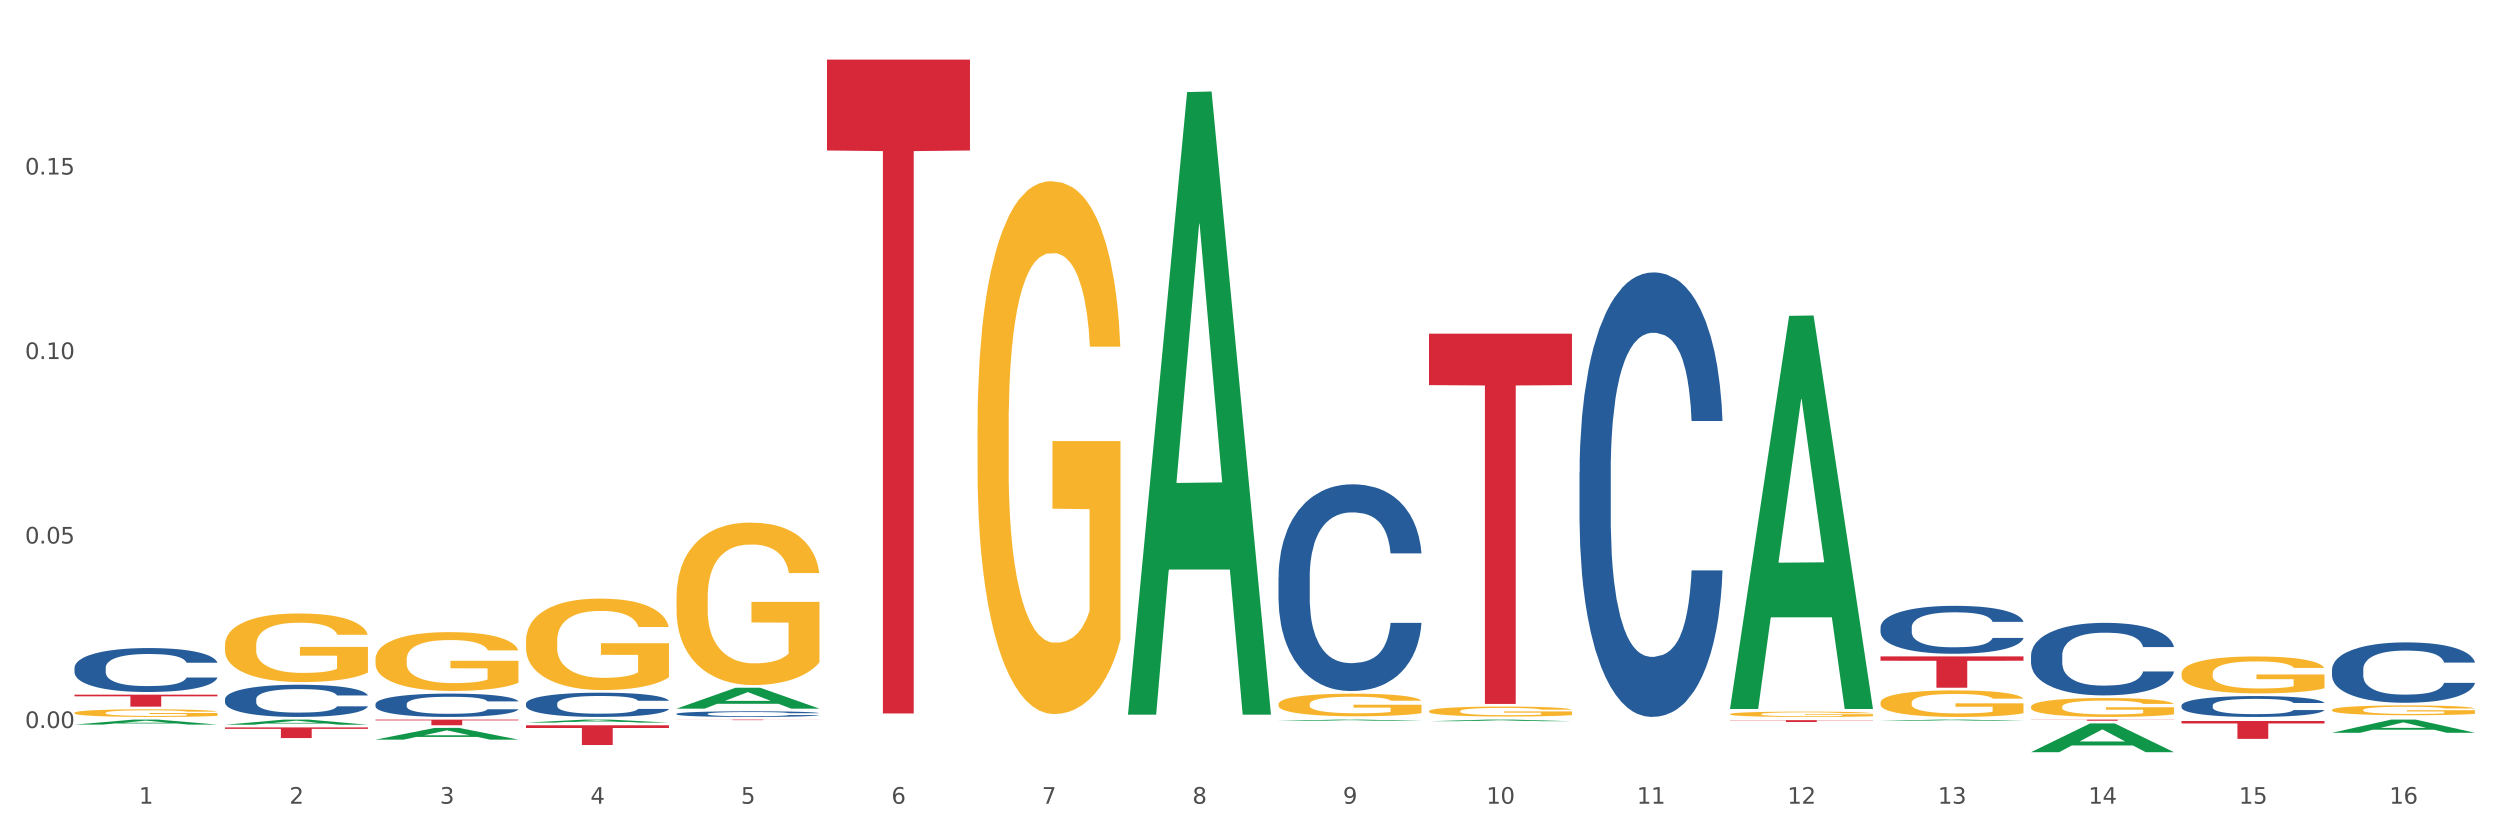 <?xml version="1.0" encoding="utf-8" standalone="no"?>
<!DOCTYPE svg PUBLIC "-//W3C//DTD SVG 1.1//EN"
  "http://www.w3.org/Graphics/SVG/1.1/DTD/svg11.dtd">
<svg xmlns:xlink="http://www.w3.org/1999/xlink" width="1080pt" height="360pt" viewBox="0 0 1080 360" xmlns="http://www.w3.org/2000/svg" version="1.1">
 <rect x="0" y="0" width="1080" height="360" fill="#333333" stroke="none"/>
 <defs>
  <style type="text/css">*{stroke-linejoin: round; stroke-linecap: butt}</style>
 </defs>
 <g id="figure_1">
  <g id="patch_1">
   <path d="M 0 360 
L 1080 360 
L 1080 0 
L 0 0 
z
" style="fill: #ffffff; stroke: #ffffff; stroke-linejoin: miter"/>
  </g>
  <g id="axes_1">
   <g id="matplotlib.axis_1">
    <g id="xtick_1">
     <g id="text_1">
      <!-- 1 -->
      <g style="fill: #4d4d4d" transform="translate(60.004 347.204) scale(0.096 -0.096)">
       <defs>
        <path id="DejaVuSans-31" d="M 794 531 
L 1825 531 
L 1825 4091 
L 703 3866 
L 703 4441 
L 1819 4666 
L 2450 4666 
L 2450 531 
L 3481 531 
L 3481 0 
L 794 0 
L 794 531 
z
" transform="scale(0.016)"/>
       </defs>
       <use xlink:href="#DejaVuSans-31"/>
      </g>
     </g>
    </g>
    <g id="xtick_2">
     <g id="text_2">
      <!-- 2 -->
      <g style="fill: #4d4d4d" transform="translate(125.021 347.204) scale(0.096 -0.096)">
       <defs>
        <path id="DejaVuSans-32" d="M 1228 531 
L 3431 531 
L 3431 0 
L 469 0 
L 469 531 
Q 828 903 1448 1529 
Q 2069 2156 2228 2338 
Q 2531 2678 2651 2914 
Q 2772 3150 2772 3378 
Q 2772 3750 2511 3984 
Q 2250 4219 1831 4219 
Q 1534 4219 1204 4116 
Q 875 4013 500 3803 
L 500 4441 
Q 881 4594 1212 4672 
Q 1544 4750 1819 4750 
Q 2544 4750 2975 4387 
Q 3406 4025 3406 3419 
Q 3406 3131 3298 2873 
Q 3191 2616 2906 2266 
Q 2828 2175 2409 1742 
Q 1991 1309 1228 531 
z
" transform="scale(0.016)"/>
       </defs>
       <use xlink:href="#DejaVuSans-32"/>
      </g>
     </g>
    </g>
    <g id="xtick_3">
     <g id="text_3">
      <!-- 3 -->
      <g style="fill: #4d4d4d" transform="translate(190.039 347.204) scale(0.096 -0.096)">
       <defs>
        <path id="DejaVuSans-33" d="M 2597 2516 
Q 3050 2419 3304 2112 
Q 3559 1806 3559 1356 
Q 3559 666 3084 287 
Q 2609 -91 1734 -91 
Q 1441 -91 1130 -33 
Q 819 25 488 141 
L 488 750 
Q 750 597 1062 519 
Q 1375 441 1716 441 
Q 2309 441 2620 675 
Q 2931 909 2931 1356 
Q 2931 1769 2642 2001 
Q 2353 2234 1838 2234 
L 1294 2234 
L 1294 2753 
L 1863 2753 
Q 2328 2753 2575 2939 
Q 2822 3125 2822 3475 
Q 2822 3834 2567 4026 
Q 2313 4219 1838 4219 
Q 1578 4219 1281 4162 
Q 984 4106 628 3988 
L 628 4550 
Q 988 4650 1302 4700 
Q 1616 4750 1894 4750 
Q 2613 4750 3031 4423 
Q 3450 4097 3450 3541 
Q 3450 3153 3228 2886 
Q 3006 2619 2597 2516 
z
" transform="scale(0.016)"/>
       </defs>
       <use xlink:href="#DejaVuSans-33"/>
      </g>
     </g>
    </g>
    <g id="xtick_4">
     <g id="text_4">
      <!-- 4 -->
      <g style="fill: #4d4d4d" transform="translate(255.056 347.204) scale(0.096 -0.096)">
       <defs>
        <path id="DejaVuSans-34" d="M 2419 4116 
L 825 1625 
L 2419 1625 
L 2419 4116 
z
M 2253 4666 
L 3047 4666 
L 3047 1625 
L 3713 1625 
L 3713 1100 
L 3047 1100 
L 3047 0 
L 2419 0 
L 2419 1100 
L 313 1100 
L 313 1709 
L 2253 4666 
z
" transform="scale(0.016)"/>
       </defs>
       <use xlink:href="#DejaVuSans-34"/>
      </g>
     </g>
    </g>
    <g id="xtick_5">
     <g id="text_5">
      <!-- 5 -->
      <g style="fill: #4d4d4d" transform="translate(320.073 347.204) scale(0.096 -0.096)">
       <defs>
        <path id="DejaVuSans-35" d="M 691 4666 
L 3169 4666 
L 3169 4134 
L 1269 4134 
L 1269 2991 
Q 1406 3038 1543 3061 
Q 1681 3084 1819 3084 
Q 2600 3084 3056 2656 
Q 3513 2228 3513 1497 
Q 3513 744 3044 326 
Q 2575 -91 1722 -91 
Q 1428 -91 1123 -41 
Q 819 9 494 109 
L 494 744 
Q 775 591 1075 516 
Q 1375 441 1709 441 
Q 2250 441 2565 725 
Q 2881 1009 2881 1497 
Q 2881 1984 2565 2268 
Q 2250 2553 1709 2553 
Q 1456 2553 1204 2497 
Q 953 2441 691 2322 
L 691 4666 
z
" transform="scale(0.016)"/>
       </defs>
       <use xlink:href="#DejaVuSans-35"/>
      </g>
     </g>
    </g>
    <g id="xtick_6">
     <g id="text_6">
      <!-- 6 -->
      <g style="fill: #4d4d4d" transform="translate(385.09 347.204) scale(0.096 -0.096)">
       <defs>
        <path id="DejaVuSans-36" d="M 2113 2584 
Q 1688 2584 1439 2293 
Q 1191 2003 1191 1497 
Q 1191 994 1439 701 
Q 1688 409 2113 409 
Q 2538 409 2786 701 
Q 3034 994 3034 1497 
Q 3034 2003 2786 2293 
Q 2538 2584 2113 2584 
z
M 3366 4563 
L 3366 3988 
Q 3128 4100 2886 4159 
Q 2644 4219 2406 4219 
Q 1781 4219 1451 3797 
Q 1122 3375 1075 2522 
Q 1259 2794 1537 2939 
Q 1816 3084 2150 3084 
Q 2853 3084 3261 2657 
Q 3669 2231 3669 1497 
Q 3669 778 3244 343 
Q 2819 -91 2113 -91 
Q 1303 -91 875 529 
Q 447 1150 447 2328 
Q 447 3434 972 4092 
Q 1497 4750 2381 4750 
Q 2619 4750 2861 4703 
Q 3103 4656 3366 4563 
z
" transform="scale(0.016)"/>
       </defs>
       <use xlink:href="#DejaVuSans-36"/>
      </g>
     </g>
    </g>
    <g id="xtick_7">
     <g id="text_7">
      <!-- 7 -->
      <g style="fill: #4d4d4d" transform="translate(450.108 347.204) scale(0.096 -0.096)">
       <defs>
        <path id="DejaVuSans-37" d="M 525 4666 
L 3525 4666 
L 3525 4397 
L 1831 0 
L 1172 0 
L 2766 4134 
L 525 4134 
L 525 4666 
z
" transform="scale(0.016)"/>
       </defs>
       <use xlink:href="#DejaVuSans-37"/>
      </g>
     </g>
    </g>
    <g id="xtick_8">
     <g id="text_8">
      <!-- 8 -->
      <g style="fill: #4d4d4d" transform="translate(515.125 347.204) scale(0.096 -0.096)">
       <defs>
        <path id="DejaVuSans-38" d="M 2034 2216 
Q 1584 2216 1326 1975 
Q 1069 1734 1069 1313 
Q 1069 891 1326 650 
Q 1584 409 2034 409 
Q 2484 409 2743 651 
Q 3003 894 3003 1313 
Q 3003 1734 2745 1975 
Q 2488 2216 2034 2216 
z
M 1403 2484 
Q 997 2584 770 2862 
Q 544 3141 544 3541 
Q 544 4100 942 4425 
Q 1341 4750 2034 4750 
Q 2731 4750 3128 4425 
Q 3525 4100 3525 3541 
Q 3525 3141 3298 2862 
Q 3072 2584 2669 2484 
Q 3125 2378 3379 2068 
Q 3634 1759 3634 1313 
Q 3634 634 3220 271 
Q 2806 -91 2034 -91 
Q 1263 -91 848 271 
Q 434 634 434 1313 
Q 434 1759 690 2068 
Q 947 2378 1403 2484 
z
M 1172 3481 
Q 1172 3119 1398 2916 
Q 1625 2713 2034 2713 
Q 2441 2713 2670 2916 
Q 2900 3119 2900 3481 
Q 2900 3844 2670 4047 
Q 2441 4250 2034 4250 
Q 1625 4250 1398 4047 
Q 1172 3844 1172 3481 
z
" transform="scale(0.016)"/>
       </defs>
       <use xlink:href="#DejaVuSans-38"/>
      </g>
     </g>
    </g>
    <g id="xtick_9">
     <g id="text_9">
      <!-- 9 -->
      <g style="fill: #4d4d4d" transform="translate(580.142 347.204) scale(0.096 -0.096)">
       <defs>
        <path id="DejaVuSans-39" d="M 703 97 
L 703 672 
Q 941 559 1184 500 
Q 1428 441 1663 441 
Q 2288 441 2617 861 
Q 2947 1281 2994 2138 
Q 2813 1869 2534 1725 
Q 2256 1581 1919 1581 
Q 1219 1581 811 2004 
Q 403 2428 403 3163 
Q 403 3881 828 4315 
Q 1253 4750 1959 4750 
Q 2769 4750 3195 4129 
Q 3622 3509 3622 2328 
Q 3622 1225 3098 567 
Q 2575 -91 1691 -91 
Q 1453 -91 1209 -44 
Q 966 3 703 97 
z
M 1959 2075 
Q 2384 2075 2632 2365 
Q 2881 2656 2881 3163 
Q 2881 3666 2632 3958 
Q 2384 4250 1959 4250 
Q 1534 4250 1286 3958 
Q 1038 3666 1038 3163 
Q 1038 2656 1286 2365 
Q 1534 2075 1959 2075 
z
" transform="scale(0.016)"/>
       </defs>
       <use xlink:href="#DejaVuSans-39"/>
      </g>
     </g>
    </g>
    <g id="xtick_10">
     <g id="text_10">
      <!-- 10 -->
      <g style="fill: #4d4d4d" transform="translate(642.105 347.204) scale(0.096 -0.096)">
       <defs>
        <path id="DejaVuSans-30" d="M 2034 4250 
Q 1547 4250 1301 3770 
Q 1056 3291 1056 2328 
Q 1056 1369 1301 889 
Q 1547 409 2034 409 
Q 2525 409 2770 889 
Q 3016 1369 3016 2328 
Q 3016 3291 2770 3770 
Q 2525 4250 2034 4250 
z
M 2034 4750 
Q 2819 4750 3233 4129 
Q 3647 3509 3647 2328 
Q 3647 1150 3233 529 
Q 2819 -91 2034 -91 
Q 1250 -91 836 529 
Q 422 1150 422 2328 
Q 422 3509 836 4129 
Q 1250 4750 2034 4750 
z
" transform="scale(0.016)"/>
       </defs>
       <use xlink:href="#DejaVuSans-31"/>
       <use xlink:href="#DejaVuSans-30" transform="translate(63.623 0)"/>
      </g>
     </g>
    </g>
    <g id="xtick_11">
     <g id="text_11">
      <!-- 11 -->
      <g style="fill: #4d4d4d" transform="translate(707.123 347.204) scale(0.096 -0.096)">
       <use xlink:href="#DejaVuSans-31"/>
       <use xlink:href="#DejaVuSans-31" transform="translate(63.623 0)"/>
      </g>
     </g>
    </g>
    <g id="xtick_12">
     <g id="text_12">
      <!-- 12 -->
      <g style="fill: #4d4d4d" transform="translate(772.14 347.204) scale(0.096 -0.096)">
       <use xlink:href="#DejaVuSans-31"/>
       <use xlink:href="#DejaVuSans-32" transform="translate(63.623 0)"/>
      </g>
     </g>
    </g>
    <g id="xtick_13">
     <g id="text_13">
      <!-- 13 -->
      <g style="fill: #4d4d4d" transform="translate(837.157 347.204) scale(0.096 -0.096)">
       <use xlink:href="#DejaVuSans-31"/>
       <use xlink:href="#DejaVuSans-33" transform="translate(63.623 0)"/>
      </g>
     </g>
    </g>
    <g id="xtick_14">
     <g id="text_14">
      <!-- 14 -->
      <g style="fill: #4d4d4d" transform="translate(902.174 347.204) scale(0.096 -0.096)">
       <use xlink:href="#DejaVuSans-31"/>
       <use xlink:href="#DejaVuSans-34" transform="translate(63.623 0)"/>
      </g>
     </g>
    </g>
    <g id="xtick_15">
     <g id="text_15">
      <!-- 15 -->
      <g style="fill: #4d4d4d" transform="translate(967.192 347.204) scale(0.096 -0.096)">
       <use xlink:href="#DejaVuSans-31"/>
       <use xlink:href="#DejaVuSans-35" transform="translate(63.623 0)"/>
      </g>
     </g>
    </g>
    <g id="xtick_16">
     <g id="text_16">
      <!-- 16 -->
      <g style="fill: #4d4d4d" transform="translate(1032.209 347.204) scale(0.096 -0.096)">
       <use xlink:href="#DejaVuSans-31"/>
       <use xlink:href="#DejaVuSans-36" transform="translate(63.623 0)"/>
      </g>
     </g>
    </g>
    <g id="xtick_17"/>
    <g id="xtick_18"/>
    <g id="xtick_19"/>
    <g id="xtick_20"/>
    <g id="xtick_21"/>
    <g id="xtick_22"/>
    <g id="xtick_23"/>
    <g id="xtick_24"/>
    <g id="xtick_25"/>
    <g id="xtick_26"/>
    <g id="xtick_27"/>
    <g id="xtick_28"/>
    <g id="xtick_29"/>
    <g id="xtick_30"/>
    <g id="xtick_31"/>
   </g>
   <g id="matplotlib.axis_2">
    <g id="ytick_1">
     <g id="text_17">
      <!-- 0.00 -->
      <g style="fill: #4d4d4d" transform="translate(10.8 314.507) scale(0.096 -0.096)">
       <defs>
        <path id="DejaVuSans-2e" d="M 684 794 
L 1344 794 
L 1344 0 
L 684 0 
L 684 794 
z
" transform="scale(0.016)"/>
       </defs>
       <use xlink:href="#DejaVuSans-30"/>
       <use xlink:href="#DejaVuSans-2e" transform="translate(63.623 0)"/>
       <use xlink:href="#DejaVuSans-30" transform="translate(95.41 0)"/>
       <use xlink:href="#DejaVuSans-30" transform="translate(159.033 0)"/>
      </g>
     </g>
    </g>
    <g id="ytick_2">
     <g id="text_18">
      <!-- 0.05 -->
      <g style="fill: #4d4d4d" transform="translate(10.8 234.808) scale(0.096 -0.096)">
       <use xlink:href="#DejaVuSans-30"/>
       <use xlink:href="#DejaVuSans-2e" transform="translate(63.623 0)"/>
       <use xlink:href="#DejaVuSans-30" transform="translate(95.41 0)"/>
       <use xlink:href="#DejaVuSans-35" transform="translate(159.033 0)"/>
      </g>
     </g>
    </g>
    <g id="ytick_3">
     <g id="text_19">
      <!-- 0.10 -->
      <g style="fill: #4d4d4d" transform="translate(10.8 155.108) scale(0.096 -0.096)">
       <use xlink:href="#DejaVuSans-30"/>
       <use xlink:href="#DejaVuSans-2e" transform="translate(63.623 0)"/>
       <use xlink:href="#DejaVuSans-31" transform="translate(95.41 0)"/>
       <use xlink:href="#DejaVuSans-30" transform="translate(159.033 0)"/>
      </g>
     </g>
    </g>
    <g id="ytick_4">
     <g id="text_20">
      <!-- 0.15 -->
      <g style="fill: #4d4d4d" transform="translate(10.8 75.408) scale(0.096 -0.096)">
       <use xlink:href="#DejaVuSans-30"/>
       <use xlink:href="#DejaVuSans-2e" transform="translate(63.623 0)"/>
       <use xlink:href="#DejaVuSans-31" transform="translate(95.41 0)"/>
       <use xlink:href="#DejaVuSans-35" transform="translate(159.033 0)"/>
      </g>
     </g>
    </g>
    <g id="ytick_5"/>
    <g id="ytick_6"/>
    <g id="ytick_7"/>
    <g id="ytick_8"/>
   </g>
   <g id="PolyCollection_1">
    <path d="M 32.175 313.026 
L 32.239 313.024 
L 57.709 310.862 
L 68.28 310.86 
L 93.941 313.03 
L 81.715 313.03 
L 76.176 312.524 
L 49.877 312.524 
L 49.686 312.533 
L 44.337 313.03 
L 32.175 313.03 
L 32.175 313.026 
L 53.188 312.223 
L 72.864 312.221 
L 63.122 311.322 
L 62.995 311.318 
L 62.867 311.325 
L 53.125 312.221 
L 53.188 312.223 
L 32.175 313.026 
z
" clip-path="url(#p5f61a25938)" style="fill: #109648"/>
    <path d="M 97.192 313.092 
L 97.256 313.09 
L 122.727 310.862 
L 133.297 310.86 
L 158.959 313.096 
L 146.733 313.096 
L 141.193 312.576 
L 114.894 312.576 
L 114.703 312.584 
L 109.354 313.096 
L 97.192 313.096 
L 97.192 313.092 
L 118.206 312.265 
L 137.882 312.263 
L 128.139 311.337 
L 128.012 311.332 
L 127.884 311.339 
L 118.142 312.263 
L 118.206 312.265 
L 97.192 313.092 
z
" clip-path="url(#p5f61a25938)" style="fill: #109648"/>
    <path d="M 162.209 319.523 
L 162.273 319.519 
L 187.744 314.455 
L 198.314 314.45 
L 223.976 319.533 
L 211.75 319.533 
L 206.21 318.349 
L 179.912 318.349 
L 179.721 318.368 
L 174.372 319.533 
L 162.209 319.533 
L 162.209 319.523 
L 183.223 317.643 
L 202.899 317.638 
L 193.156 315.533 
L 193.029 315.524 
L 192.902 315.538 
L 183.159 317.638 
L 183.223 317.643 
L 162.209 319.523 
z
" clip-path="url(#p5f61a25938)" style="fill: #109648"/>
    <path d="M 227.227 312.164 
L 227.29 312.163 
L 252.761 310.861 
L 263.331 310.86 
L 288.993 312.167 
L 276.767 312.167 
L 271.227 311.862 
L 244.929 311.862 
L 244.738 311.867 
L 239.389 312.167 
L 227.227 312.167 
L 227.227 312.164 
L 248.24 311.681 
L 267.916 311.68 
L 258.174 311.139 
L 258.046 311.136 
L 257.919 311.14 
L 248.176 311.68 
L 248.24 311.681 
L 227.227 312.164 
z
" clip-path="url(#p5f61a25938)" style="fill: #109648"/>
    <path d="M 292.244 306.119 
L 292.308 306.11 
L 317.778 297.106 
L 328.349 297.097 
L 354.01 306.136 
L 341.784 306.136 
L 336.245 304.031 
L 309.946 304.031 
L 309.755 304.065 
L 304.406 306.136 
L 292.244 306.136 
L 292.244 306.119 
L 313.257 302.775 
L 332.933 302.767 
L 323.191 299.024 
L 323.063 299.007 
L 322.936 299.032 
L 313.194 302.767 
L 313.257 302.775 
L 292.244 306.119 
z
" clip-path="url(#p5f61a25938)" style="fill: #109648"/>
    <path d="M 97.192 314.237 
L 158.959 314.237 
L 158.959 314.878 
L 134.662 314.882 
L 134.662 318.85 
L 121.343 318.85 
L 121.343 314.882 
L 97.192 314.878 
L 97.192 314.241 
L 97.192 314.237 
z
" clip-path="url(#p5f61a25938)" style="fill: #d62839"/>
    <path d="M 162.209 310.86 
L 223.976 310.86 
L 223.976 311.2 
L 199.679 311.203 
L 199.679 313.309 
L 186.36 313.309 
L 186.36 311.203 
L 162.209 311.2 
L 162.209 310.862 
L 162.209 310.86 
z
" clip-path="url(#p5f61a25938)" style="fill: #d62839"/>
    <path d="M 227.227 313.307 
L 288.993 313.307 
L 288.993 314.493 
L 264.696 314.501 
L 264.696 321.841 
L 251.377 321.841 
L 251.377 314.501 
L 227.227 314.493 
L 227.227 313.315 
L 227.227 313.307 
z
" clip-path="url(#p5f61a25938)" style="fill: #d62839"/>
    <path d="M 747.365 311.107 
L 809.131 311.107 
L 809.131 311.22 
L 784.834 311.221 
L 784.834 311.918 
L 771.515 311.918 
L 771.515 311.221 
L 747.365 311.22 
L 747.365 311.108 
L 747.365 311.107 
z
" clip-path="url(#p5f61a25938)" style="fill: #d62839"/>
    <path d="M 292.244 310.86 
L 354.01 310.86 
L 354.01 310.893 
L 329.714 310.893 
L 329.714 311.099 
L 316.394 311.099 
L 316.394 310.893 
L 292.244 310.893 
L 292.244 310.86 
L 292.244 310.86 
z
" clip-path="url(#p5f61a25938)" style="fill: #d62839"/>
    <path d="M 357.261 25.759 
L 419.028 25.759 
L 419.028 65.012 
L 394.731 65.277 
L 394.731 308.218 
L 381.412 308.218 
L 381.412 65.277 
L 357.261 65.012 
L 357.261 26.025 
L 357.261 25.759 
z
" clip-path="url(#p5f61a25938)" style="fill: #d62839"/>
    <path d="M 617.33 144.141 
L 679.097 144.141 
L 679.097 166.37 
L 654.8 166.521 
L 654.8 304.103 
L 641.481 304.103 
L 641.481 166.521 
L 617.33 166.37 
L 617.33 144.291 
L 617.33 144.141 
z
" clip-path="url(#p5f61a25938)" style="fill: #d62839"/>
    <path d="M 877.399 310.86 
L 939.166 310.86 
L 939.166 310.929 
L 914.869 310.929 
L 914.869 311.357 
L 901.549 311.357 
L 901.549 310.929 
L 877.399 310.929 
L 877.399 310.861 
L 877.399 310.86 
z
" clip-path="url(#p5f61a25938)" style="fill: #d62839"/>
    <path d="M 812.382 283.565 
L 874.148 283.565 
L 874.148 285.447 
L 849.852 285.46 
L 849.852 297.11 
L 836.532 297.11 
L 836.532 285.46 
L 812.382 285.447 
L 812.382 283.578 
L 812.382 283.565 
z
" clip-path="url(#p5f61a25938)" style="fill: #d62839"/>
    <path d="M 942.416 311.468 
L 1004.183 311.468 
L 1004.183 312.543 
L 979.886 312.55 
L 979.886 319.202 
L 966.567 319.202 
L 966.567 312.55 
L 942.416 312.543 
L 942.416 311.476 
L 942.416 311.468 
z
" clip-path="url(#p5f61a25938)" style="fill: #d62839"/>
    <path d="M 877.399 324.926 
L 877.463 324.914 
L 902.933 312.509 
L 913.504 312.497 
L 939.166 324.95 
L 926.94 324.95 
L 921.4 322.05 
L 895.101 322.05 
L 894.91 322.097 
L 889.561 324.95 
L 877.399 324.95 
L 877.399 324.926 
L 898.412 320.319 
L 918.089 320.308 
L 908.346 315.151 
L 908.219 315.128 
L 908.091 315.163 
L 898.349 320.308 
L 898.412 320.319 
L 877.399 324.926 
z
" clip-path="url(#p5f61a25938)" style="fill: #109648"/>
    <path d="M 292.244 308.374 
L 292.317 308.372 
L 292.317 308.309 
L 292.536 308.225 
L 293.339 308.068 
L 294.361 307.95 
L 296.113 307.812 
L 297.063 307.754 
L 298.304 307.689 
L 300.859 307.584 
L 303.78 307.495 
L 305.824 307.446 
L 307.357 307.415 
L 310.788 307.359 
L 312.76 307.334 
L 314.804 307.314 
L 316.556 307.301 
L 319.477 307.285 
L 321.813 307.278 
L 324.514 307.276 
L 326.778 307.278 
L 329.771 307.287 
L 334.152 307.314 
L 335.831 307.33 
L 338.094 307.357 
L 340.431 307.392 
L 342.329 307.428 
L 344.519 307.479 
L 346.782 307.546 
L 348.973 307.631 
L 350.506 307.709 
L 351.747 307.792 
L 352.842 307.892 
L 353.645 308.001 
L 354.01 308.093 
L 340.65 308.093 
L 340.284 308.01 
L 339.554 307.921 
L 338.824 307.861 
L 338.021 307.812 
L 336.78 307.756 
L 335.685 307.72 
L 333.86 307.678 
L 332.18 307.651 
L 330.793 307.635 
L 329.114 307.622 
L 325.536 307.609 
L 322.981 307.609 
L 321.375 307.613 
L 319.404 307.624 
L 317.724 307.64 
L 315.753 307.667 
L 314.22 307.696 
L 312.687 307.734 
L 311.811 307.76 
L 310.496 307.81 
L 309.62 307.85 
L 308.452 307.919 
L 307.795 307.968 
L 306.627 308.095 
L 306.116 308.189 
L 305.897 308.254 
L 305.751 308.325 
L 305.751 308.673 
L 306.189 308.829 
L 306.554 308.896 
L 307.138 308.972 
L 308.233 309.07 
L 309.839 309.166 
L 311.519 309.235 
L 312.906 309.278 
L 314.22 309.309 
L 315.534 309.334 
L 317.14 309.356 
L 318.455 309.369 
L 320.426 309.383 
L 322.762 309.389 
L 324.587 309.389 
L 328.311 309.378 
L 329.99 309.367 
L 331.596 309.351 
L 333.349 309.327 
L 334.736 309.3 
L 335.539 309.28 
L 336.853 309.238 
L 337.875 309.193 
L 338.751 309.142 
L 339.335 309.097 
L 339.992 309.03 
L 340.504 308.954 
L 340.65 308.914 
L 354.01 308.914 
L 353.718 308.994 
L 353.207 309.073 
L 352.185 309.177 
L 351.382 309.238 
L 350.141 309.311 
L 348.827 309.374 
L 347.001 309.443 
L 345.322 309.494 
L 343.57 309.539 
L 341.672 309.579 
L 338.24 309.635 
L 336.999 309.65 
L 334.371 309.677 
L 332.326 309.693 
L 329.333 309.708 
L 326.267 309.717 
L 323.054 309.72 
L 320.207 309.715 
L 317.067 309.702 
L 315.096 309.688 
L 312.906 309.668 
L 310.35 309.637 
L 307.941 309.599 
L 305.678 309.555 
L 303.561 309.503 
L 301.589 309.445 
L 299.034 309.349 
L 297.136 309.256 
L 295.748 309.168 
L 294.799 309.095 
L 293.85 309.001 
L 293.339 308.936 
L 292.536 308.78 
L 292.244 308.635 
L 292.244 308.374 
z
" clip-path="url(#p5f61a25938)" style="fill: #255c99"/>
    <path d="M 552.313 249.35 
L 552.386 249.268 
L 552.386 246.985 
L 552.605 243.885 
L 553.408 238.176 
L 554.43 233.853 
L 556.182 228.796 
L 557.132 226.676 
L 558.373 224.311 
L 560.928 220.477 
L 563.848 217.215 
L 565.893 215.42 
L 567.426 214.279 
L 570.857 212.24 
L 572.829 211.342 
L 574.873 210.608 
L 576.625 210.119 
L 579.546 209.548 
L 581.882 209.303 
L 584.583 209.222 
L 586.847 209.303 
L 589.84 209.63 
L 594.221 210.608 
L 595.9 211.179 
L 598.163 212.158 
L 600.499 213.463 
L 602.398 214.768 
L 604.588 216.644 
L 606.851 219.091 
L 609.042 222.19 
L 610.575 225.045 
L 611.816 228.062 
L 612.911 231.733 
L 613.714 235.729 
L 614.079 239.073 
L 600.718 239.073 
L 600.353 236.055 
L 599.623 232.793 
L 598.893 230.591 
L 598.09 228.796 
L 596.849 226.757 
L 595.754 225.452 
L 593.929 223.903 
L 592.249 222.924 
L 590.862 222.353 
L 589.183 221.864 
L 585.605 221.374 
L 583.05 221.374 
L 581.444 221.537 
L 579.473 221.945 
L 577.793 222.516 
L 575.822 223.495 
L 574.289 224.555 
L 572.756 225.942 
L 571.88 226.921 
L 570.565 228.715 
L 569.689 230.183 
L 568.521 232.711 
L 567.864 234.506 
L 566.696 239.155 
L 566.185 242.58 
L 565.966 244.946 
L 565.82 247.555 
L 565.82 260.279 
L 566.258 265.988 
L 566.623 268.435 
L 567.207 271.208 
L 568.302 274.797 
L 569.908 278.304 
L 571.588 280.832 
L 572.975 282.382 
L 574.289 283.524 
L 575.603 284.421 
L 577.209 285.237 
L 578.523 285.726 
L 580.495 286.215 
L 582.831 286.46 
L 584.656 286.46 
L 588.38 286.052 
L 590.059 285.644 
L 591.665 285.074 
L 593.418 284.176 
L 594.805 283.198 
L 595.608 282.464 
L 596.922 280.914 
L 597.944 279.283 
L 598.82 277.407 
L 599.404 275.776 
L 600.061 273.329 
L 600.572 270.556 
L 600.718 269.088 
L 614.079 269.088 
L 613.787 272.024 
L 613.276 274.878 
L 612.254 278.712 
L 611.451 280.914 
L 610.21 283.605 
L 608.896 285.889 
L 607.07 288.418 
L 605.391 290.293 
L 603.639 291.925 
L 601.741 293.393 
L 598.309 295.432 
L 597.068 296.003 
L 594.44 296.981 
L 592.395 297.552 
L 589.402 298.123 
L 586.336 298.45 
L 583.123 298.531 
L 580.276 298.368 
L 577.136 297.879 
L 575.165 297.389 
L 572.975 296.655 
L 570.419 295.513 
L 568.01 294.127 
L 565.747 292.496 
L 563.629 290.62 
L 561.658 288.499 
L 559.103 284.992 
L 557.205 281.566 
L 555.817 278.386 
L 554.868 275.694 
L 553.919 272.268 
L 553.408 269.903 
L 552.605 264.194 
L 552.313 258.892 
L 552.313 249.35 
z
" clip-path="url(#p5f61a25938)" style="fill: #255c99"/>
    <path d="M 682.347 203.964 
L 682.42 203.789 
L 682.42 198.878 
L 682.639 192.213 
L 683.443 179.937 
L 684.465 170.641 
L 686.217 159.768 
L 687.166 155.208 
L 688.407 150.122 
L 690.963 141.879 
L 693.883 134.863 
L 695.927 131.005 
L 697.46 128.55 
L 700.892 124.165 
L 702.863 122.236 
L 704.907 120.657 
L 706.66 119.605 
L 709.58 118.378 
L 711.916 117.851 
L 714.618 117.676 
L 716.881 117.851 
L 719.875 118.553 
L 724.255 120.657 
L 725.934 121.885 
L 728.198 123.99 
L 730.534 126.796 
L 732.432 129.602 
L 734.623 133.636 
L 736.886 138.897 
L 739.076 145.562 
L 740.609 151.7 
L 741.85 158.189 
L 742.946 166.082 
L 743.749 174.675 
L 744.114 181.866 
L 730.753 181.866 
L 730.388 175.377 
L 729.658 168.361 
L 728.928 163.626 
L 728.125 159.768 
L 726.883 155.383 
L 725.788 152.577 
L 723.963 149.245 
L 722.284 147.14 
L 720.897 145.913 
L 719.217 144.86 
L 715.64 143.808 
L 713.085 143.808 
L 711.478 144.159 
L 709.507 145.036 
L 707.828 146.263 
L 705.857 148.368 
L 704.323 150.648 
L 702.79 153.629 
L 701.914 155.734 
L 700.6 159.592 
L 699.724 162.749 
L 698.556 168.186 
L 697.899 172.045 
L 696.73 182.041 
L 696.219 189.407 
L 696 194.493 
L 695.854 200.106 
L 695.854 227.465 
L 696.292 239.742 
L 696.657 245.004 
L 697.241 250.967 
L 698.337 258.683 
L 699.943 266.225 
L 701.622 271.662 
L 703.009 274.994 
L 704.323 277.449 
L 705.638 279.378 
L 707.244 281.132 
L 708.558 282.185 
L 710.529 283.237 
L 712.866 283.763 
L 714.691 283.763 
L 718.414 282.886 
L 720.094 282.009 
L 721.7 280.782 
L 723.452 278.852 
L 724.839 276.748 
L 725.642 275.169 
L 726.956 271.837 
L 727.979 268.329 
L 728.855 264.296 
L 729.439 260.788 
L 730.096 255.526 
L 730.607 249.563 
L 730.753 246.407 
L 744.114 246.407 
L 743.822 252.72 
L 743.311 258.859 
L 742.289 267.102 
L 741.485 271.837 
L 740.244 277.625 
L 738.93 282.535 
L 737.105 287.972 
L 735.426 292.006 
L 733.673 295.514 
L 731.775 298.671 
L 728.344 303.055 
L 727.102 304.283 
L 724.474 306.387 
L 722.43 307.615 
L 719.436 308.843 
L 716.37 309.544 
L 713.158 309.72 
L 710.31 309.369 
L 707.171 308.317 
L 705.2 307.264 
L 703.009 305.686 
L 700.454 303.23 
L 698.045 300.249 
L 695.781 296.741 
L 693.664 292.708 
L 691.693 288.148 
L 689.137 280.606 
L 687.239 273.24 
L 685.852 266.4 
L 684.903 260.613 
L 683.954 253.247 
L 683.443 248.16 
L 682.639 235.884 
L 682.347 224.484 
L 682.347 203.964 
z
" clip-path="url(#p5f61a25938)" style="fill: #255c99"/>
    <path d="M 812.382 271.022 
L 812.455 271.003 
L 812.455 270.474 
L 812.674 269.755 
L 813.477 268.431 
L 814.499 267.429 
L 816.251 266.257 
L 817.201 265.765 
L 818.442 265.217 
L 820.997 264.328 
L 823.917 263.571 
L 825.962 263.155 
L 827.495 262.891 
L 830.926 262.418 
L 832.898 262.21 
L 834.942 262.04 
L 836.694 261.926 
L 839.615 261.794 
L 841.951 261.737 
L 844.652 261.718 
L 846.916 261.737 
L 849.909 261.813 
L 854.29 262.04 
L 855.969 262.172 
L 858.232 262.399 
L 860.568 262.702 
L 862.467 263.004 
L 864.657 263.439 
L 866.92 264.006 
L 869.111 264.725 
L 870.644 265.387 
L 871.885 266.086 
L 872.98 266.937 
L 873.783 267.864 
L 874.148 268.639 
L 860.787 268.639 
L 860.422 267.94 
L 859.692 267.183 
L 858.962 266.673 
L 858.159 266.257 
L 856.918 265.784 
L 855.823 265.481 
L 853.998 265.122 
L 852.318 264.895 
L 850.931 264.763 
L 849.252 264.649 
L 845.674 264.536 
L 843.119 264.536 
L 841.513 264.574 
L 839.542 264.668 
L 837.862 264.801 
L 835.891 265.028 
L 834.358 265.273 
L 832.825 265.595 
L 831.949 265.822 
L 830.634 266.238 
L 829.758 266.578 
L 828.59 267.164 
L 827.933 267.58 
L 826.765 268.658 
L 826.254 269.452 
L 826.035 270.001 
L 825.889 270.606 
L 825.889 273.556 
L 826.327 274.879 
L 826.692 275.447 
L 827.276 276.09 
L 828.371 276.922 
L 829.977 277.735 
L 831.657 278.321 
L 833.044 278.68 
L 834.358 278.945 
L 835.672 279.153 
L 837.278 279.342 
L 838.592 279.456 
L 840.564 279.569 
L 842.9 279.626 
L 844.725 279.626 
L 848.449 279.531 
L 850.128 279.437 
L 851.734 279.304 
L 853.486 279.096 
L 854.874 278.869 
L 855.677 278.699 
L 856.991 278.34 
L 858.013 277.962 
L 858.889 277.527 
L 859.473 277.149 
L 860.13 276.581 
L 860.641 275.938 
L 860.787 275.598 
L 874.148 275.598 
L 873.856 276.279 
L 873.345 276.941 
L 872.323 277.829 
L 871.52 278.34 
L 870.279 278.964 
L 868.965 279.493 
L 867.139 280.08 
L 865.46 280.515 
L 863.708 280.893 
L 861.81 281.233 
L 858.378 281.706 
L 857.137 281.838 
L 854.509 282.065 
L 852.464 282.198 
L 849.471 282.33 
L 846.405 282.406 
L 843.192 282.424 
L 840.345 282.387 
L 837.205 282.273 
L 835.234 282.16 
L 833.044 281.99 
L 830.488 281.725 
L 828.079 281.403 
L 825.816 281.025 
L 823.698 280.59 
L 821.727 280.099 
L 819.172 279.285 
L 817.274 278.491 
L 815.886 277.754 
L 814.937 277.13 
L 813.988 276.336 
L 813.477 275.787 
L 812.674 274.463 
L 812.382 273.234 
L 812.382 271.022 
z
" clip-path="url(#p5f61a25938)" style="fill: #255c99"/>
    <path d="M 877.399 283.15 
L 877.472 283.121 
L 877.472 282.32 
L 877.691 281.232 
L 878.494 279.228 
L 879.516 277.711 
L 881.269 275.936 
L 882.218 275.192 
L 883.459 274.362 
L 886.014 273.017 
L 888.935 271.872 
L 890.979 271.242 
L 892.512 270.841 
L 895.944 270.125 
L 897.915 269.81 
L 899.959 269.553 
L 901.711 269.381 
L 904.632 269.181 
L 906.968 269.095 
L 909.67 269.066 
L 911.933 269.095 
L 914.926 269.209 
L 919.307 269.553 
L 920.986 269.753 
L 923.249 270.097 
L 925.586 270.555 
L 927.484 271.013 
L 929.674 271.671 
L 931.938 272.53 
L 934.128 273.618 
L 935.661 274.62 
L 936.902 275.679 
L 937.997 276.967 
L 938.8 278.37 
L 939.166 279.543 
L 925.805 279.543 
L 925.44 278.484 
L 924.71 277.339 
L 923.979 276.566 
L 923.176 275.936 
L 921.935 275.221 
L 920.84 274.763 
L 919.015 274.219 
L 917.336 273.875 
L 915.948 273.675 
L 914.269 273.503 
L 910.692 273.331 
L 908.136 273.331 
L 906.53 273.389 
L 904.559 273.532 
L 902.88 273.732 
L 900.908 274.076 
L 899.375 274.448 
L 897.842 274.934 
L 896.966 275.278 
L 895.652 275.908 
L 894.775 276.423 
L 893.607 277.31 
L 892.95 277.94 
L 891.782 279.572 
L 891.271 280.774 
L 891.052 281.604 
L 890.906 282.52 
L 890.906 286.986 
L 891.344 288.99 
L 891.709 289.848 
L 892.293 290.822 
L 893.388 292.081 
L 894.995 293.312 
L 896.674 294.199 
L 898.061 294.743 
L 899.375 295.144 
L 900.689 295.459 
L 902.296 295.745 
L 903.61 295.917 
L 905.581 296.089 
L 907.917 296.175 
L 909.743 296.175 
L 913.466 296.032 
L 915.145 295.888 
L 916.751 295.688 
L 918.504 295.373 
L 919.891 295.03 
L 920.694 294.772 
L 922.008 294.228 
L 923.03 293.656 
L 923.906 292.997 
L 924.491 292.425 
L 925.148 291.566 
L 925.659 290.593 
L 925.805 290.077 
L 939.166 290.077 
L 938.873 291.108 
L 938.362 292.11 
L 937.34 293.455 
L 936.537 294.228 
L 935.296 295.173 
L 933.982 295.974 
L 932.157 296.862 
L 930.477 297.52 
L 928.725 298.093 
L 926.827 298.608 
L 923.395 299.323 
L 922.154 299.524 
L 919.526 299.867 
L 917.482 300.068 
L 914.488 300.268 
L 911.422 300.383 
L 908.209 300.411 
L 905.362 300.354 
L 902.223 300.182 
L 900.251 300.01 
L 898.061 299.753 
L 895.506 299.352 
L 893.096 298.865 
L 890.833 298.293 
L 888.716 297.635 
L 886.744 296.89 
L 884.189 295.659 
L 882.291 294.457 
L 880.904 293.341 
L 879.954 292.396 
L 879.005 291.194 
L 878.494 290.364 
L 877.691 288.36 
L 877.399 286.499 
L 877.399 283.15 
z
" clip-path="url(#p5f61a25938)" style="fill: #255c99"/>
    <path d="M 942.416 304.748 
L 942.489 304.74 
L 942.489 304.509 
L 942.708 304.195 
L 943.512 303.618 
L 944.534 303.181 
L 946.286 302.67 
L 947.235 302.456 
L 948.476 302.216 
L 951.032 301.829 
L 953.952 301.499 
L 955.996 301.318 
L 957.529 301.202 
L 960.961 300.996 
L 962.932 300.906 
L 964.976 300.831 
L 966.729 300.782 
L 969.649 300.724 
L 971.985 300.699 
L 974.687 300.691 
L 976.95 300.699 
L 979.943 300.732 
L 984.324 300.831 
L 986.003 300.889 
L 988.267 300.988 
L 990.603 301.12 
L 992.501 301.252 
L 994.691 301.441 
L 996.955 301.689 
L 999.145 302.002 
L 1000.678 302.291 
L 1001.919 302.596 
L 1003.015 302.967 
L 1003.818 303.371 
L 1004.183 303.709 
L 990.822 303.709 
L 990.457 303.404 
L 989.727 303.074 
L 988.997 302.851 
L 988.194 302.67 
L 986.952 302.464 
L 985.857 302.332 
L 984.032 302.175 
L 982.353 302.076 
L 980.966 302.019 
L 979.286 301.969 
L 975.709 301.92 
L 973.154 301.92 
L 971.547 301.936 
L 969.576 301.977 
L 967.897 302.035 
L 965.926 302.134 
L 964.392 302.241 
L 962.859 302.381 
L 961.983 302.48 
L 960.669 302.662 
L 959.793 302.81 
L 958.625 303.066 
L 957.967 303.247 
L 956.799 303.717 
L 956.288 304.063 
L 956.069 304.303 
L 955.923 304.566 
L 955.923 305.853 
L 956.361 306.43 
L 956.726 306.677 
L 957.31 306.957 
L 958.406 307.32 
L 960.012 307.675 
L 961.691 307.93 
L 963.078 308.087 
L 964.392 308.203 
L 965.707 308.293 
L 967.313 308.376 
L 968.627 308.425 
L 970.598 308.475 
L 972.935 308.499 
L 974.76 308.499 
L 978.483 308.458 
L 980.163 308.417 
L 981.769 308.359 
L 983.521 308.268 
L 984.908 308.17 
L 985.711 308.095 
L 987.025 307.939 
L 988.048 307.774 
L 988.924 307.584 
L 989.508 307.419 
L 990.165 307.172 
L 990.676 306.892 
L 990.822 306.743 
L 1004.183 306.743 
L 1003.891 307.04 
L 1003.38 307.329 
L 1002.358 307.716 
L 1001.554 307.939 
L 1000.313 308.211 
L 998.999 308.442 
L 997.174 308.697 
L 995.495 308.887 
L 993.742 309.052 
L 991.844 309.2 
L 988.413 309.406 
L 987.171 309.464 
L 984.543 309.563 
L 982.499 309.621 
L 979.505 309.678 
L 976.439 309.711 
L 973.227 309.72 
L 970.379 309.703 
L 967.24 309.654 
L 965.268 309.604 
L 963.078 309.53 
L 960.523 309.415 
L 958.114 309.274 
L 955.85 309.109 
L 953.733 308.92 
L 951.762 308.705 
L 949.206 308.351 
L 947.308 308.005 
L 945.921 307.683 
L 944.972 307.411 
L 944.023 307.065 
L 943.512 306.826 
L 942.708 306.248 
L 942.416 305.712 
L 942.416 304.748 
z
" clip-path="url(#p5f61a25938)" style="fill: #255c99"/>
    <path d="M 1007.434 289.232 
L 1007.507 289.208 
L 1007.507 288.541 
L 1007.726 287.636 
L 1008.529 285.968 
L 1009.551 284.706 
L 1011.303 283.229 
L 1012.252 282.609 
L 1013.493 281.918 
L 1016.049 280.799 
L 1018.969 279.846 
L 1021.013 279.322 
L 1022.547 278.988 
L 1025.978 278.393 
L 1027.949 278.131 
L 1029.994 277.916 
L 1031.746 277.773 
L 1034.666 277.607 
L 1037.003 277.535 
L 1039.704 277.511 
L 1041.967 277.535 
L 1044.961 277.63 
L 1049.341 277.916 
L 1051.021 278.083 
L 1053.284 278.369 
L 1055.62 278.75 
L 1057.518 279.131 
L 1059.709 279.679 
L 1061.972 280.394 
L 1064.162 281.299 
L 1065.696 282.133 
L 1066.937 283.014 
L 1068.032 284.086 
L 1068.835 285.254 
L 1069.2 286.23 
L 1055.839 286.23 
L 1055.474 285.349 
L 1054.744 284.396 
L 1054.014 283.753 
L 1053.211 283.229 
L 1051.97 282.633 
L 1050.875 282.252 
L 1049.049 281.799 
L 1047.37 281.513 
L 1045.983 281.347 
L 1044.304 281.204 
L 1040.726 281.061 
L 1038.171 281.061 
L 1036.565 281.108 
L 1034.593 281.228 
L 1032.914 281.394 
L 1030.943 281.68 
L 1029.41 281.99 
L 1027.876 282.395 
L 1027 282.681 
L 1025.686 283.205 
L 1024.81 283.634 
L 1023.642 284.372 
L 1022.985 284.896 
L 1021.817 286.254 
L 1021.306 287.255 
L 1021.086 287.945 
L 1020.94 288.708 
L 1020.94 292.424 
L 1021.379 294.092 
L 1021.744 294.806 
L 1022.328 295.616 
L 1023.423 296.664 
L 1025.029 297.689 
L 1026.708 298.427 
L 1028.095 298.88 
L 1029.41 299.213 
L 1030.724 299.475 
L 1032.33 299.714 
L 1033.644 299.857 
L 1035.615 300 
L 1037.952 300.071 
L 1039.777 300.071 
L 1043.501 299.952 
L 1045.18 299.833 
L 1046.786 299.666 
L 1048.538 299.404 
L 1049.925 299.118 
L 1050.728 298.904 
L 1052.043 298.451 
L 1053.065 297.975 
L 1053.941 297.427 
L 1054.525 296.95 
L 1055.182 296.236 
L 1055.693 295.426 
L 1055.839 294.997 
L 1069.2 294.997 
L 1068.908 295.854 
L 1068.397 296.688 
L 1067.375 297.808 
L 1066.572 298.451 
L 1065.33 299.237 
L 1064.016 299.904 
L 1062.191 300.643 
L 1060.512 301.191 
L 1058.76 301.667 
L 1056.861 302.096 
L 1053.43 302.691 
L 1052.189 302.858 
L 1049.56 303.144 
L 1047.516 303.311 
L 1044.523 303.478 
L 1041.456 303.573 
L 1038.244 303.597 
L 1035.396 303.549 
L 1032.257 303.406 
L 1030.286 303.263 
L 1028.095 303.049 
L 1025.54 302.715 
L 1023.131 302.31 
L 1020.867 301.834 
L 1018.75 301.286 
L 1016.779 300.667 
L 1014.224 299.642 
L 1012.325 298.642 
L 1010.938 297.713 
L 1009.989 296.926 
L 1009.04 295.926 
L 1008.529 295.235 
L 1007.726 293.568 
L 1007.434 292.019 
L 1007.434 289.232 
z
" clip-path="url(#p5f61a25938)" style="fill: #255c99"/>
    <path d="M 487.296 308.239 
L 487.359 307.986 
L 512.83 39.772 
L 523.4 39.519 
L 549.062 308.744 
L 536.836 308.744 
L 531.296 246.051 
L 504.998 246.051 
L 504.807 247.063 
L 499.458 308.744 
L 487.296 308.744 
L 487.296 308.239 
L 508.309 208.638 
L 527.985 208.385 
L 518.243 96.903 
L 518.115 96.398 
L 517.988 97.156 
L 508.245 208.385 
L 508.309 208.638 
L 487.296 308.239 
z
" clip-path="url(#p5f61a25938)" style="fill: #109648"/>
    <path d="M 552.313 311.456 
L 552.377 311.456 
L 577.847 310.861 
L 588.418 310.86 
L 614.079 311.458 
L 601.853 311.458 
L 596.314 311.318 
L 570.015 311.318 
L 569.824 311.321 
L 564.475 311.458 
L 552.313 311.458 
L 552.313 311.456 
L 573.326 311.235 
L 593.002 311.235 
L 583.26 310.987 
L 583.132 310.986 
L 583.005 310.988 
L 573.263 311.235 
L 573.326 311.235 
L 552.313 311.456 
z
" clip-path="url(#p5f61a25938)" style="fill: #109648"/>
    <path d="M 617.33 311.568 
L 617.394 311.568 
L 642.865 310.861 
L 653.435 310.86 
L 679.097 311.57 
L 666.871 311.57 
L 661.331 311.405 
L 635.032 311.405 
L 634.841 311.407 
L 629.492 311.57 
L 617.33 311.57 
L 617.33 311.568 
L 638.343 311.306 
L 658.02 311.305 
L 648.277 311.011 
L 648.15 311.01 
L 648.022 311.012 
L 638.28 311.305 
L 638.343 311.306 
L 617.33 311.568 
z
" clip-path="url(#p5f61a25938)" style="fill: #109648"/>
    <path d="M 747.365 305.968 
L 747.428 305.808 
L 772.899 136.446 
L 783.469 136.287 
L 809.131 306.287 
L 796.905 306.287 
L 791.365 266.7 
L 765.067 266.7 
L 764.876 267.339 
L 759.527 306.287 
L 747.365 306.287 
L 747.365 305.968 
L 768.378 243.076 
L 788.054 242.916 
L 778.312 172.521 
L 778.184 172.202 
L 778.057 172.681 
L 768.314 242.916 
L 768.378 243.076 
L 747.365 305.968 
z
" clip-path="url(#p5f61a25938)" style="fill: #109648"/>
    <path d="M 812.382 311.431 
L 812.446 311.43 
L 837.916 310.861 
L 848.487 310.86 
L 874.148 311.432 
L 861.922 311.432 
L 856.382 311.299 
L 830.084 311.299 
L 829.893 311.301 
L 824.544 311.432 
L 812.382 311.432 
L 812.382 311.431 
L 833.395 311.219 
L 853.071 311.219 
L 843.329 310.982 
L 843.201 310.981 
L 843.074 310.982 
L 833.332 311.219 
L 833.395 311.219 
L 812.382 311.431 
z
" clip-path="url(#p5f61a25938)" style="fill: #109648"/>
    <path d="M 227.227 303.951 
L 227.3 303.942 
L 227.3 303.674 
L 227.519 303.31 
L 228.322 302.641 
L 229.344 302.134 
L 231.096 301.541 
L 232.045 301.292 
L 233.287 301.015 
L 235.842 300.565 
L 238.762 300.182 
L 240.807 299.972 
L 242.34 299.838 
L 245.771 299.599 
L 247.743 299.494 
L 249.787 299.408 
L 251.539 299.35 
L 254.459 299.283 
L 256.796 299.255 
L 259.497 299.245 
L 261.76 299.255 
L 264.754 299.293 
L 269.134 299.408 
L 270.814 299.475 
L 273.077 299.589 
L 275.413 299.742 
L 277.312 299.895 
L 279.502 300.115 
L 281.765 300.402 
L 283.955 300.766 
L 285.489 301.101 
L 286.73 301.455 
L 287.825 301.885 
L 288.628 302.354 
L 288.993 302.746 
L 275.632 302.746 
L 275.267 302.392 
L 274.537 302.01 
L 273.807 301.751 
L 273.004 301.541 
L 271.763 301.302 
L 270.668 301.149 
L 268.842 300.967 
L 267.163 300.852 
L 265.776 300.785 
L 264.097 300.728 
L 260.519 300.67 
L 257.964 300.67 
L 256.358 300.689 
L 254.386 300.737 
L 252.707 300.804 
L 250.736 300.919 
L 249.203 301.043 
L 247.669 301.206 
L 246.793 301.321 
L 245.479 301.531 
L 244.603 301.703 
L 243.435 302 
L 242.778 302.21 
L 241.61 302.756 
L 241.099 303.157 
L 240.88 303.435 
L 240.734 303.741 
L 240.734 305.233 
L 241.172 305.903 
L 241.537 306.19 
L 242.121 306.515 
L 243.216 306.936 
L 244.822 307.347 
L 246.501 307.644 
L 247.889 307.826 
L 249.203 307.96 
L 250.517 308.065 
L 252.123 308.16 
L 253.437 308.218 
L 255.409 308.275 
L 257.745 308.304 
L 259.57 308.304 
L 263.294 308.256 
L 264.973 308.208 
L 266.579 308.141 
L 268.331 308.036 
L 269.718 307.921 
L 270.522 307.835 
L 271.836 307.653 
L 272.858 307.462 
L 273.734 307.242 
L 274.318 307.051 
L 274.975 306.764 
L 275.486 306.439 
L 275.632 306.266 
L 288.993 306.266 
L 288.701 306.611 
L 288.19 306.946 
L 287.168 307.395 
L 286.365 307.653 
L 285.124 307.969 
L 283.809 308.237 
L 281.984 308.533 
L 280.305 308.753 
L 278.553 308.945 
L 276.654 309.117 
L 273.223 309.356 
L 271.982 309.423 
L 269.353 309.538 
L 267.309 309.605 
L 264.316 309.672 
L 261.249 309.71 
L 258.037 309.72 
L 255.19 309.701 
L 252.05 309.643 
L 250.079 309.586 
L 247.889 309.5 
L 245.333 309.366 
L 242.924 309.203 
L 240.661 309.012 
L 238.543 308.792 
L 236.572 308.543 
L 234.017 308.132 
L 232.118 307.73 
L 230.731 307.357 
L 229.782 307.041 
L 228.833 306.639 
L 228.322 306.362 
L 227.519 305.692 
L 227.227 305.071 
L 227.227 303.951 
z
" clip-path="url(#p5f61a25938)" style="fill: #255c99"/>
    <path d="M 162.209 304.166 
L 162.282 304.157 
L 162.282 303.899 
L 162.502 303.549 
L 163.305 302.905 
L 164.327 302.417 
L 166.079 301.846 
L 167.028 301.606 
L 168.269 301.339 
L 170.825 300.906 
L 173.745 300.538 
L 175.789 300.335 
L 177.323 300.206 
L 180.754 299.976 
L 182.725 299.875 
L 184.77 299.792 
L 186.522 299.737 
L 189.442 299.672 
L 191.778 299.644 
L 194.48 299.635 
L 196.743 299.644 
L 199.737 299.681 
L 204.117 299.792 
L 205.796 299.856 
L 208.06 299.967 
L 210.396 300.114 
L 212.294 300.262 
L 214.485 300.473 
L 216.748 300.75 
L 218.938 301.1 
L 220.471 301.422 
L 221.713 301.763 
L 222.808 302.177 
L 223.611 302.628 
L 223.976 303.006 
L 210.615 303.006 
L 210.25 302.665 
L 209.52 302.297 
L 208.79 302.048 
L 207.987 301.846 
L 206.746 301.615 
L 205.65 301.468 
L 203.825 301.293 
L 202.146 301.182 
L 200.759 301.118 
L 199.079 301.063 
L 195.502 301.007 
L 192.947 301.007 
L 191.34 301.026 
L 189.369 301.072 
L 187.69 301.136 
L 185.719 301.247 
L 184.185 301.367 
L 182.652 301.523 
L 181.776 301.634 
L 180.462 301.836 
L 179.586 302.002 
L 178.418 302.288 
L 177.761 302.49 
L 176.592 303.015 
L 176.081 303.402 
L 175.862 303.669 
L 175.716 303.964 
L 175.716 305.4 
L 176.154 306.045 
L 176.519 306.321 
L 177.104 306.634 
L 178.199 307.04 
L 179.805 307.436 
L 181.484 307.721 
L 182.871 307.896 
L 184.185 308.025 
L 185.5 308.126 
L 187.106 308.218 
L 188.42 308.274 
L 190.391 308.329 
L 192.728 308.357 
L 194.553 308.357 
L 198.276 308.311 
L 199.956 308.265 
L 201.562 308.2 
L 203.314 308.099 
L 204.701 307.988 
L 205.504 307.905 
L 206.819 307.73 
L 207.841 307.546 
L 208.717 307.334 
L 209.301 307.15 
L 209.958 306.874 
L 210.469 306.561 
L 210.615 306.395 
L 223.976 306.395 
L 223.684 306.727 
L 223.173 307.049 
L 222.151 307.482 
L 221.348 307.73 
L 220.106 308.034 
L 218.792 308.292 
L 216.967 308.578 
L 215.288 308.789 
L 213.535 308.974 
L 211.637 309.139 
L 208.206 309.37 
L 206.965 309.434 
L 204.336 309.545 
L 202.292 309.609 
L 199.299 309.674 
L 196.232 309.71 
L 193.02 309.72 
L 190.172 309.701 
L 187.033 309.646 
L 185.062 309.591 
L 182.871 309.508 
L 180.316 309.379 
L 177.907 309.222 
L 175.643 309.038 
L 173.526 308.826 
L 171.555 308.587 
L 168.999 308.191 
L 167.101 307.804 
L 165.714 307.445 
L 164.765 307.141 
L 163.816 306.754 
L 163.305 306.487 
L 162.502 305.842 
L 162.209 305.244 
L 162.209 304.166 
z
" clip-path="url(#p5f61a25938)" style="fill: #255c99"/>
    <path d="M 97.192 302.056 
L 97.265 302.043 
L 97.265 301.687 
L 97.484 301.204 
L 98.287 300.315 
L 99.31 299.641 
L 101.062 298.853 
L 102.011 298.522 
L 103.252 298.154 
L 105.807 297.557 
L 108.728 297.048 
L 110.772 296.769 
L 112.305 296.591 
L 115.737 296.273 
L 117.708 296.133 
L 119.752 296.019 
L 121.505 295.942 
L 124.425 295.853 
L 126.761 295.815 
L 129.463 295.803 
L 131.726 295.815 
L 134.719 295.866 
L 139.1 296.019 
L 140.779 296.108 
L 143.042 296.26 
L 145.379 296.464 
L 147.277 296.667 
L 149.467 296.959 
L 151.731 297.34 
L 153.921 297.823 
L 155.454 298.268 
L 156.695 298.739 
L 157.79 299.31 
L 158.594 299.933 
L 158.959 300.454 
L 145.598 300.454 
L 145.233 299.984 
L 144.503 299.476 
L 143.773 299.133 
L 142.969 298.853 
L 141.728 298.535 
L 140.633 298.332 
L 138.808 298.09 
L 137.129 297.938 
L 135.741 297.849 
L 134.062 297.773 
L 130.485 297.696 
L 127.929 297.696 
L 126.323 297.722 
L 124.352 297.785 
L 122.673 297.874 
L 120.701 298.027 
L 119.168 298.192 
L 117.635 298.408 
L 116.759 298.561 
L 115.445 298.84 
L 114.569 299.069 
L 113.4 299.463 
L 112.743 299.743 
L 111.575 300.467 
L 111.064 301.001 
L 110.845 301.369 
L 110.699 301.776 
L 110.699 303.759 
L 111.137 304.649 
L 111.502 305.03 
L 112.086 305.462 
L 113.181 306.021 
L 114.788 306.568 
L 116.467 306.962 
L 117.854 307.203 
L 119.168 307.381 
L 120.482 307.521 
L 122.089 307.648 
L 123.403 307.724 
L 125.374 307.8 
L 127.71 307.839 
L 129.536 307.839 
L 133.259 307.775 
L 134.938 307.712 
L 136.545 307.623 
L 138.297 307.483 
L 139.684 307.33 
L 140.487 307.216 
L 141.801 306.974 
L 142.823 306.72 
L 143.7 306.428 
L 144.284 306.174 
L 144.941 305.792 
L 145.452 305.36 
L 145.598 305.131 
L 158.959 305.131 
L 158.667 305.589 
L 158.156 306.034 
L 157.133 306.631 
L 156.33 306.974 
L 155.089 307.394 
L 153.775 307.75 
L 151.95 308.144 
L 150.27 308.436 
L 148.518 308.69 
L 146.62 308.919 
L 143.188 309.237 
L 141.947 309.326 
L 139.319 309.478 
L 137.275 309.567 
L 134.281 309.656 
L 131.215 309.707 
L 128.002 309.72 
L 125.155 309.694 
L 122.016 309.618 
L 120.044 309.542 
L 117.854 309.427 
L 115.299 309.249 
L 112.889 309.033 
L 110.626 308.779 
L 108.509 308.487 
L 106.538 308.156 
L 103.982 307.61 
L 102.084 307.076 
L 100.697 306.58 
L 99.748 306.161 
L 98.798 305.627 
L 98.287 305.259 
L 97.484 304.369 
L 97.192 303.543 
L 97.192 302.056 
z
" clip-path="url(#p5f61a25938)" style="fill: #255c99"/>
    <path d="M 32.175 288.489 
L 32.248 288.472 
L 32.248 287.986 
L 32.467 287.327 
L 33.27 286.113 
L 34.292 285.194 
L 36.045 284.119 
L 36.994 283.668 
L 38.235 283.165 
L 40.79 282.35 
L 43.711 281.656 
L 45.755 281.274 
L 47.288 281.032 
L 50.72 280.598 
L 52.691 280.407 
L 54.735 280.251 
L 56.487 280.147 
L 59.408 280.026 
L 61.744 279.974 
L 64.445 279.956 
L 66.709 279.974 
L 69.702 280.043 
L 74.083 280.251 
L 75.762 280.372 
L 78.025 280.581 
L 80.362 280.858 
L 82.26 281.136 
L 84.45 281.534 
L 86.713 282.055 
L 88.904 282.714 
L 90.437 283.321 
L 91.678 283.963 
L 92.773 284.743 
L 93.576 285.593 
L 93.941 286.304 
L 80.581 286.304 
L 80.216 285.662 
L 79.485 284.968 
L 78.755 284.5 
L 77.952 284.119 
L 76.711 283.685 
L 75.616 283.408 
L 73.791 283.078 
L 72.111 282.87 
L 70.724 282.749 
L 69.045 282.644 
L 65.468 282.54 
L 62.912 282.54 
L 61.306 282.575 
L 59.335 282.662 
L 57.655 282.783 
L 55.684 282.991 
L 54.151 283.217 
L 52.618 283.512 
L 51.742 283.72 
L 50.427 284.101 
L 49.551 284.413 
L 48.383 284.951 
L 47.726 285.333 
L 46.558 286.321 
L 46.047 287.05 
L 45.828 287.553 
L 45.682 288.108 
L 45.682 290.813 
L 46.12 292.027 
L 46.485 292.547 
L 47.069 293.137 
L 48.164 293.9 
L 49.77 294.646 
L 51.45 295.184 
L 52.837 295.513 
L 54.151 295.756 
L 55.465 295.947 
L 57.071 296.12 
L 58.386 296.224 
L 60.357 296.328 
L 62.693 296.38 
L 64.518 296.38 
L 68.242 296.294 
L 69.921 296.207 
L 71.527 296.085 
L 73.28 295.895 
L 74.667 295.687 
L 75.47 295.531 
L 76.784 295.201 
L 77.806 294.854 
L 78.682 294.455 
L 79.266 294.108 
L 79.923 293.588 
L 80.435 292.998 
L 80.581 292.686 
L 93.941 292.686 
L 93.649 293.311 
L 93.138 293.918 
L 92.116 294.733 
L 91.313 295.201 
L 90.072 295.773 
L 88.758 296.259 
L 86.932 296.797 
L 85.253 297.195 
L 83.501 297.542 
L 81.603 297.855 
L 78.171 298.288 
L 76.93 298.409 
L 74.302 298.618 
L 72.257 298.739 
L 69.264 298.86 
L 66.198 298.93 
L 62.985 298.947 
L 60.138 298.912 
L 56.998 298.808 
L 55.027 298.704 
L 52.837 298.548 
L 50.281 298.305 
L 47.872 298.011 
L 45.609 297.664 
L 43.492 297.265 
L 41.52 296.814 
L 38.965 296.068 
L 37.067 295.34 
L 35.679 294.663 
L 34.73 294.091 
L 33.781 293.363 
L 33.27 292.86 
L 32.467 291.646 
L 32.175 290.518 
L 32.175 288.489 
z
" clip-path="url(#p5f61a25938)" style="fill: #255c99"/>
    <path d="M 1007.434 306.699 
L 1007.507 306.695 
L 1007.507 306.556 
L 1007.652 306.436 
L 1008.382 306.145 
L 1009.475 305.904 
L 1010.278 305.776 
L 1011.08 305.672 
L 1012.028 305.567 
L 1013.195 305.458 
L 1015.309 305.299 
L 1016.622 305.218 
L 1018.226 305.133 
L 1021.143 305.009 
L 1023.258 304.939 
L 1025.446 304.881 
L 1029.019 304.811 
L 1031.353 304.78 
L 1033.832 304.757 
L 1036.822 304.741 
L 1039.083 304.737 
L 1044.041 304.749 
L 1048.271 304.784 
L 1050.313 304.811 
L 1052.938 304.857 
L 1054.324 304.888 
L 1056.584 304.95 
L 1058.918 305.032 
L 1060.522 305.102 
L 1062.929 305.233 
L 1064.752 305.365 
L 1066.429 305.528 
L 1067.304 305.641 
L 1067.96 305.745 
L 1068.544 305.866 
L 1069.127 306.056 
L 1056.001 306.056 
L 1055.49 305.92 
L 1054.688 305.792 
L 1053.521 305.668 
L 1052.5 305.59 
L 1050.75 305.493 
L 1049.146 305.431 
L 1047.469 305.385 
L 1045.427 305.346 
L 1043.823 305.327 
L 1041.562 305.311 
L 1037.114 305.315 
L 1034.124 305.346 
L 1032.082 305.385 
L 1030.769 305.42 
L 1029.602 305.458 
L 1028.29 305.513 
L 1026.758 305.594 
L 1025.665 305.668 
L 1024.571 305.761 
L 1023.696 305.854 
L 1022.893 305.962 
L 1022.237 306.079 
L 1021.727 306.199 
L 1021.289 306.346 
L 1020.925 306.591 
L 1020.925 307.122 
L 1021.07 307.242 
L 1021.435 307.401 
L 1021.873 307.521 
L 1022.602 307.665 
L 1023.258 307.762 
L 1024.498 307.901 
L 1025.883 308.018 
L 1026.977 308.091 
L 1028.071 308.153 
L 1029.967 308.239 
L 1032.082 308.308 
L 1033.905 308.351 
L 1036.384 308.39 
L 1038.062 308.405 
L 1039.52 308.413 
L 1043.093 308.413 
L 1045.646 308.402 
L 1048.49 308.374 
L 1050.677 308.339 
L 1052.5 308.297 
L 1054.542 308.227 
L 1055.855 308.161 
L 1055.855 307.351 
L 1039.812 307.347 
L 1039.812 306.808 
L 1069.2 306.808 
L 1069.2 308.39 
L 1067.96 308.471 
L 1066.575 308.545 
L 1065.116 308.611 
L 1062.929 308.692 
L 1060.303 308.77 
L 1057.97 308.824 
L 1055.49 308.871 
L 1052.573 308.913 
L 1048.781 308.952 
L 1046.448 308.968 
L 1043.531 308.979 
L 1040.103 308.983 
L 1037.114 308.975 
L 1034.197 308.956 
L 1031.134 308.921 
L 1028.144 308.871 
L 1025.883 308.82 
L 1023.623 308.758 
L 1021.216 308.677 
L 1019.32 308.599 
L 1017.862 308.529 
L 1016.257 308.44 
L 1014.507 308.324 
L 1013.195 308.219 
L 1012.028 308.111 
L 1010.788 307.971 
L 1009.913 307.851 
L 1009.038 307.7 
L 1008.527 307.587 
L 1007.944 307.413 
L 1007.507 307.168 
L 1007.434 306.699 
z
" clip-path="url(#p5f61a25938)" style="fill: #f7b32b"/>
    <path d="M 942.416 290.965 
L 942.489 290.95 
L 942.489 290.425 
L 942.635 289.973 
L 943.364 288.88 
L 944.458 287.976 
L 945.26 287.495 
L 946.063 287.102 
L 947.011 286.708 
L 948.177 286.3 
L 950.292 285.702 
L 951.605 285.396 
L 953.209 285.075 
L 956.126 284.609 
L 958.241 284.347 
L 960.429 284.128 
L 964.002 283.866 
L 966.335 283.749 
L 968.815 283.661 
L 971.805 283.603 
L 974.065 283.589 
L 979.024 283.632 
L 983.254 283.763 
L 985.296 283.866 
L 987.921 284.04 
L 989.306 284.157 
L 991.567 284.39 
L 993.901 284.696 
L 995.505 284.959 
L 997.911 285.454 
L 999.734 285.95 
L 1001.412 286.562 
L 1002.287 286.985 
L 1002.943 287.379 
L 1003.526 287.831 
L 1004.11 288.545 
L 990.984 288.545 
L 990.473 288.035 
L 989.671 287.554 
L 988.504 287.087 
L 987.483 286.796 
L 985.733 286.431 
L 984.129 286.198 
L 982.451 286.023 
L 980.41 285.877 
L 978.805 285.804 
L 976.545 285.746 
L 972.096 285.761 
L 969.106 285.877 
L 967.065 286.023 
L 965.752 286.154 
L 964.585 286.3 
L 963.273 286.504 
L 961.741 286.81 
L 960.647 287.087 
L 959.553 287.437 
L 958.678 287.787 
L 957.876 288.195 
L 957.22 288.632 
L 956.709 289.084 
L 956.272 289.638 
L 955.907 290.557 
L 955.907 292.554 
L 956.053 293.006 
L 956.418 293.603 
L 956.855 294.055 
L 957.585 294.594 
L 958.241 294.959 
L 959.481 295.484 
L 960.866 295.921 
L 961.96 296.198 
L 963.054 296.431 
L 964.95 296.752 
L 967.065 297.014 
L 968.888 297.175 
L 971.367 297.32 
L 973.044 297.379 
L 974.503 297.408 
L 978.076 297.408 
L 980.628 297.364 
L 983.472 297.262 
L 985.66 297.131 
L 987.483 296.971 
L 989.525 296.708 
L 990.838 296.46 
L 990.838 293.414 
L 974.795 293.399 
L 974.795 291.373 
L 1004.183 291.373 
L 1004.183 297.32 
L 1002.943 297.627 
L 1001.558 297.903 
L 1000.099 298.151 
L 997.911 298.457 
L 995.286 298.749 
L 992.953 298.953 
L 990.473 299.128 
L 987.556 299.288 
L 983.764 299.434 
L 981.431 299.492 
L 978.514 299.536 
L 975.086 299.551 
L 972.096 299.522 
L 969.179 299.449 
L 966.117 299.317 
L 963.127 299.128 
L 960.866 298.938 
L 958.605 298.705 
L 956.199 298.399 
L 954.303 298.108 
L 952.844 297.845 
L 951.24 297.51 
L 949.49 297.073 
L 948.177 296.679 
L 947.011 296.271 
L 945.771 295.746 
L 944.896 295.294 
L 944.021 294.726 
L 943.51 294.303 
L 942.927 293.647 
L 942.489 292.729 
L 942.416 290.965 
z
" clip-path="url(#p5f61a25938)" style="fill: #f7b32b"/>
    <path d="M 1007.434 316.554 
L 1007.497 316.549 
L 1032.968 310.865 
L 1043.538 310.86 
L 1069.2 316.565 
L 1056.974 316.565 
L 1051.434 315.236 
L 1025.136 315.236 
L 1024.945 315.258 
L 1019.596 316.565 
L 1007.434 316.565 
L 1007.434 316.554 
L 1028.447 314.444 
L 1048.123 314.438 
L 1038.38 312.076 
L 1038.253 312.065 
L 1038.126 312.081 
L 1028.383 314.438 
L 1028.447 314.444 
L 1007.434 316.554 
z
" clip-path="url(#p5f61a25938)" style="fill: #109648"/>
    <path d="M 292.244 258.202 
L 292.317 258.137 
L 292.317 255.83 
L 292.463 253.843 
L 293.192 249.035 
L 294.286 245.061 
L 295.088 242.946 
L 295.89 241.215 
L 296.838 239.484 
L 298.005 237.689 
L 300.12 235.061 
L 301.432 233.715 
L 303.037 232.305 
L 305.954 230.254 
L 308.068 229.1 
L 310.256 228.138 
L 313.829 226.984 
L 316.163 226.472 
L 318.642 226.087 
L 321.632 225.831 
L 323.893 225.766 
L 328.852 225.959 
L 333.081 226.536 
L 335.123 226.984 
L 337.748 227.754 
L 339.134 228.266 
L 341.395 229.292 
L 343.728 230.638 
L 345.332 231.792 
L 347.739 233.971 
L 349.562 236.151 
L 351.239 238.843 
L 352.114 240.702 
L 352.771 242.433 
L 353.354 244.42 
L 353.937 247.561 
L 340.811 247.561 
L 340.301 245.317 
L 339.499 243.202 
L 338.332 241.151 
L 337.311 239.869 
L 335.561 238.266 
L 333.956 237.241 
L 332.279 236.471 
L 330.237 235.83 
L 328.633 235.51 
L 326.372 235.253 
L 321.924 235.318 
L 318.934 235.83 
L 316.892 236.471 
L 315.58 237.048 
L 314.413 237.689 
L 313.1 238.587 
L 311.569 239.933 
L 310.475 241.151 
L 309.381 242.689 
L 308.506 244.228 
L 307.704 246.022 
L 307.047 247.945 
L 306.537 249.933 
L 306.099 252.368 
L 305.735 256.407 
L 305.735 265.189 
L 305.881 267.176 
L 306.245 269.804 
L 306.683 271.791 
L 307.412 274.163 
L 308.068 275.765 
L 309.308 278.073 
L 310.694 279.996 
L 311.788 281.214 
L 312.881 282.239 
L 314.777 283.65 
L 316.892 284.803 
L 318.715 285.509 
L 321.195 286.15 
L 322.872 286.406 
L 324.33 286.534 
L 327.904 286.534 
L 330.456 286.342 
L 333.3 285.893 
L 335.488 285.316 
L 337.311 284.611 
L 339.353 283.457 
L 340.665 282.368 
L 340.665 268.971 
L 324.622 268.906 
L 324.622 259.996 
L 354.01 259.996 
L 354.01 286.15 
L 352.771 287.496 
L 351.385 288.714 
L 349.927 289.803 
L 347.739 291.149 
L 345.114 292.431 
L 342.78 293.329 
L 340.301 294.098 
L 337.384 294.803 
L 333.592 295.444 
L 331.258 295.701 
L 328.341 295.893 
L 324.914 295.957 
L 321.924 295.829 
L 319.007 295.508 
L 315.944 294.931 
L 312.954 294.098 
L 310.694 293.265 
L 308.433 292.239 
L 306.027 290.893 
L 304.131 289.611 
L 302.672 288.457 
L 301.068 286.983 
L 299.318 285.06 
L 298.005 283.329 
L 296.838 281.534 
L 295.598 279.227 
L 294.723 277.24 
L 293.848 274.74 
L 293.338 272.881 
L 292.754 269.996 
L 292.317 265.958 
L 292.244 258.202 
z
" clip-path="url(#p5f61a25938)" style="fill: #f7b32b"/>
    <path d="M 32.175 300.088 
L 93.941 300.088 
L 93.941 300.808 
L 69.645 300.813 
L 69.645 305.276 
L 56.325 305.276 
L 56.325 300.813 
L 32.175 300.808 
L 32.175 300.092 
L 32.175 300.088 
z
" clip-path="url(#p5f61a25938)" style="fill: #d62839"/>
    <path d="M 877.399 305.326 
L 877.472 305.319 
L 877.472 305.05 
L 877.618 304.819 
L 878.347 304.259 
L 879.441 303.797 
L 880.243 303.551 
L 881.045 303.349 
L 881.993 303.148 
L 883.16 302.939 
L 885.275 302.633 
L 886.588 302.477 
L 888.192 302.312 
L 891.109 302.074 
L 893.224 301.94 
L 895.411 301.828 
L 898.985 301.693 
L 901.318 301.634 
L 903.798 301.589 
L 906.787 301.559 
L 909.048 301.552 
L 914.007 301.574 
L 918.236 301.641 
L 920.278 301.693 
L 922.904 301.783 
L 924.289 301.843 
L 926.55 301.962 
L 928.883 302.119 
L 930.488 302.253 
L 932.894 302.506 
L 934.717 302.76 
L 936.394 303.073 
L 937.27 303.29 
L 937.926 303.491 
L 938.509 303.722 
L 939.093 304.088 
L 925.966 304.088 
L 925.456 303.827 
L 924.654 303.581 
L 923.487 303.342 
L 922.466 303.193 
L 920.716 303.006 
L 919.111 302.887 
L 917.434 302.797 
L 915.392 302.723 
L 913.788 302.685 
L 911.527 302.656 
L 907.079 302.663 
L 904.089 302.723 
L 902.047 302.797 
L 900.735 302.864 
L 899.568 302.939 
L 898.255 303.044 
L 896.724 303.2 
L 895.63 303.342 
L 894.536 303.521 
L 893.661 303.7 
L 892.859 303.909 
L 892.203 304.133 
L 891.692 304.364 
L 891.255 304.647 
L 890.89 305.117 
L 890.89 306.139 
L 891.036 306.37 
L 891.4 306.676 
L 891.838 306.907 
L 892.567 307.183 
L 893.224 307.37 
L 894.463 307.638 
L 895.849 307.862 
L 896.943 308.004 
L 898.037 308.123 
L 899.933 308.287 
L 902.047 308.422 
L 903.87 308.504 
L 906.35 308.578 
L 908.027 308.608 
L 909.486 308.623 
L 913.059 308.623 
L 915.611 308.601 
L 918.455 308.549 
L 920.643 308.481 
L 922.466 308.399 
L 924.508 308.265 
L 925.82 308.138 
L 925.82 306.579 
L 909.777 306.572 
L 909.777 305.535 
L 939.166 305.535 
L 939.166 308.578 
L 937.926 308.735 
L 936.54 308.877 
L 935.082 309.004 
L 932.894 309.16 
L 930.269 309.309 
L 927.935 309.414 
L 925.456 309.503 
L 922.539 309.585 
L 918.747 309.66 
L 916.413 309.69 
L 913.496 309.712 
L 910.069 309.72 
L 907.079 309.705 
L 904.162 309.667 
L 901.099 309.6 
L 898.109 309.503 
L 895.849 309.406 
L 893.588 309.287 
L 891.182 309.13 
L 889.286 308.981 
L 887.827 308.847 
L 886.223 308.675 
L 884.473 308.452 
L 883.16 308.25 
L 881.993 308.041 
L 880.754 307.773 
L 879.879 307.541 
L 879.003 307.251 
L 878.493 307.034 
L 877.91 306.699 
L 877.472 306.229 
L 877.399 305.326 
z
" clip-path="url(#p5f61a25938)" style="fill: #f7b32b"/>
    <path d="M 812.382 303.55 
L 812.455 303.54 
L 812.455 303.163 
L 812.601 302.838 
L 813.33 302.052 
L 814.424 301.403 
L 815.226 301.057 
L 816.028 300.775 
L 816.976 300.492 
L 818.143 300.198 
L 820.258 299.769 
L 821.57 299.549 
L 823.175 299.319 
L 826.092 298.983 
L 828.206 298.795 
L 830.394 298.638 
L 833.967 298.449 
L 836.301 298.365 
L 838.78 298.303 
L 841.77 298.261 
L 844.031 298.25 
L 848.99 298.282 
L 853.219 298.376 
L 855.261 298.449 
L 857.886 298.575 
L 859.272 298.659 
L 861.532 298.826 
L 863.866 299.046 
L 865.47 299.235 
L 867.877 299.591 
L 869.7 299.947 
L 871.377 300.387 
L 872.252 300.691 
L 872.909 300.974 
L 873.492 301.298 
L 874.075 301.812 
L 860.949 301.812 
L 860.439 301.445 
L 859.636 301.099 
L 858.47 300.764 
L 857.449 300.555 
L 855.699 300.293 
L 854.094 300.125 
L 852.417 299.999 
L 850.375 299.895 
L 848.771 299.842 
L 846.51 299.8 
L 842.062 299.811 
L 839.072 299.895 
L 837.03 299.999 
L 835.717 300.094 
L 834.551 300.198 
L 833.238 300.345 
L 831.707 300.565 
L 830.613 300.764 
L 829.519 301.015 
L 828.644 301.267 
L 827.842 301.56 
L 827.185 301.874 
L 826.675 302.199 
L 826.237 302.597 
L 825.873 303.257 
L 825.873 304.692 
L 826.019 305.017 
L 826.383 305.446 
L 826.821 305.771 
L 827.55 306.158 
L 828.206 306.42 
L 829.446 306.797 
L 830.832 307.112 
L 831.925 307.311 
L 833.019 307.478 
L 834.915 307.709 
L 837.03 307.897 
L 838.853 308.012 
L 841.333 308.117 
L 843.01 308.159 
L 844.468 308.18 
L 848.042 308.18 
L 850.594 308.148 
L 853.438 308.075 
L 855.626 307.981 
L 857.449 307.866 
L 859.491 307.677 
L 860.803 307.499 
L 860.803 305.31 
L 844.76 305.299 
L 844.76 303.844 
L 874.148 303.844 
L 874.148 308.117 
L 872.909 308.337 
L 871.523 308.536 
L 870.065 308.714 
L 867.877 308.934 
L 865.252 309.144 
L 862.918 309.29 
L 860.439 309.416 
L 857.522 309.531 
L 853.73 309.636 
L 851.396 309.678 
L 848.479 309.709 
L 845.052 309.72 
L 842.062 309.699 
L 839.145 309.646 
L 836.082 309.552 
L 833.092 309.416 
L 830.832 309.28 
L 828.571 309.112 
L 826.164 308.892 
L 824.268 308.683 
L 822.81 308.494 
L 821.206 308.253 
L 819.455 307.939 
L 818.143 307.656 
L 816.976 307.363 
L 815.736 306.986 
L 814.861 306.661 
L 813.986 306.253 
L 813.476 305.949 
L 812.892 305.478 
L 812.455 304.818 
L 812.382 303.55 
z
" clip-path="url(#p5f61a25938)" style="fill: #f7b32b"/>
    <path d="M 747.365 308.487 
L 747.438 308.485 
L 747.438 308.409 
L 747.583 308.344 
L 748.313 308.187 
L 749.407 308.057 
L 750.209 307.988 
L 751.011 307.932 
L 751.959 307.875 
L 753.126 307.817 
L 755.24 307.731 
L 756.553 307.687 
L 758.157 307.641 
L 761.074 307.574 
L 763.189 307.536 
L 765.377 307.505 
L 768.95 307.467 
L 771.284 307.45 
L 773.763 307.438 
L 776.753 307.429 
L 779.014 307.427 
L 783.972 307.434 
L 788.202 307.453 
L 790.244 307.467 
L 792.869 307.492 
L 794.255 307.509 
L 796.515 307.543 
L 798.849 307.586 
L 800.453 307.624 
L 802.86 307.695 
L 804.683 307.767 
L 806.36 307.854 
L 807.235 307.915 
L 807.891 307.972 
L 808.475 308.037 
L 809.058 308.139 
L 795.932 308.139 
L 795.421 308.066 
L 794.619 307.997 
L 793.452 307.93 
L 792.432 307.888 
L 790.681 307.836 
L 789.077 307.802 
L 787.4 307.777 
L 785.358 307.756 
L 783.754 307.746 
L 781.493 307.737 
L 777.045 307.739 
L 774.055 307.756 
L 772.013 307.777 
L 770.7 307.796 
L 769.533 307.817 
L 768.221 307.846 
L 766.689 307.89 
L 765.596 307.93 
L 764.502 307.98 
L 763.627 308.03 
L 762.824 308.089 
L 762.168 308.152 
L 761.658 308.217 
L 761.22 308.296 
L 760.856 308.428 
L 760.856 308.715 
L 761.001 308.78 
L 761.366 308.866 
L 761.804 308.93 
L 762.533 309.008 
L 763.189 309.06 
L 764.429 309.136 
L 765.814 309.198 
L 766.908 309.238 
L 768.002 309.272 
L 769.898 309.318 
L 772.013 309.355 
L 773.836 309.378 
L 776.315 309.399 
L 777.993 309.408 
L 779.451 309.412 
L 783.024 309.412 
L 785.577 309.406 
L 788.421 309.391 
L 790.608 309.372 
L 792.432 309.349 
L 794.473 309.311 
L 795.786 309.276 
L 795.786 308.838 
L 779.743 308.836 
L 779.743 308.545 
L 809.131 308.545 
L 809.131 309.399 
L 807.891 309.443 
L 806.506 309.483 
L 805.047 309.519 
L 802.86 309.563 
L 800.234 309.604 
L 797.901 309.634 
L 795.421 309.659 
L 792.504 309.682 
L 788.712 309.703 
L 786.379 309.711 
L 783.462 309.718 
L 780.034 309.72 
L 777.045 309.715 
L 774.128 309.705 
L 771.065 309.686 
L 768.075 309.659 
L 765.814 309.632 
L 763.554 309.598 
L 761.147 309.554 
L 759.251 309.512 
L 757.793 309.475 
L 756.188 309.427 
L 754.438 309.364 
L 753.126 309.307 
L 751.959 309.249 
L 750.719 309.173 
L 749.844 309.108 
L 748.969 309.027 
L 748.459 308.966 
L 747.875 308.872 
L 747.438 308.74 
L 747.365 308.487 
z
" clip-path="url(#p5f61a25938)" style="fill: #f7b32b"/>
    <path d="M 617.33 307.225 
L 617.403 307.221 
L 617.403 307.08 
L 617.549 306.959 
L 618.278 306.665 
L 619.372 306.422 
L 620.174 306.293 
L 620.976 306.187 
L 621.924 306.081 
L 623.091 305.972 
L 625.206 305.811 
L 626.519 305.729 
L 628.123 305.643 
L 631.04 305.517 
L 633.155 305.447 
L 635.342 305.388 
L 638.916 305.317 
L 641.249 305.286 
L 643.729 305.263 
L 646.718 305.247 
L 648.979 305.243 
L 653.938 305.255 
L 658.167 305.29 
L 660.209 305.317 
L 662.835 305.364 
L 664.22 305.396 
L 666.481 305.458 
L 668.814 305.541 
L 670.419 305.611 
L 672.825 305.744 
L 674.648 305.878 
L 676.325 306.042 
L 677.201 306.156 
L 677.857 306.262 
L 678.44 306.383 
L 679.024 306.575 
L 665.897 306.575 
L 665.387 306.438 
L 664.585 306.309 
L 663.418 306.183 
L 662.397 306.105 
L 660.647 306.007 
L 659.043 305.944 
L 657.365 305.897 
L 655.323 305.858 
L 653.719 305.839 
L 651.458 305.823 
L 647.01 305.827 
L 644.02 305.858 
L 641.978 305.897 
L 640.666 305.933 
L 639.499 305.972 
L 638.186 306.027 
L 636.655 306.109 
L 635.561 306.183 
L 634.467 306.277 
L 633.592 306.371 
L 632.79 306.481 
L 632.134 306.599 
L 631.623 306.72 
L 631.186 306.869 
L 630.821 307.116 
L 630.821 307.652 
L 630.967 307.774 
L 631.332 307.934 
L 631.769 308.056 
L 632.498 308.201 
L 633.155 308.299 
L 634.394 308.44 
L 635.78 308.557 
L 636.874 308.632 
L 637.968 308.694 
L 639.864 308.781 
L 641.978 308.851 
L 643.801 308.894 
L 646.281 308.933 
L 647.958 308.949 
L 649.417 308.957 
L 652.99 308.957 
L 655.542 308.945 
L 658.386 308.918 
L 660.574 308.883 
L 662.397 308.839 
L 664.439 308.769 
L 665.752 308.702 
L 665.752 307.884 
L 649.708 307.88 
L 649.708 307.335 
L 679.097 307.335 
L 679.097 308.933 
L 677.857 309.016 
L 676.471 309.09 
L 675.013 309.157 
L 672.825 309.239 
L 670.2 309.317 
L 667.866 309.372 
L 665.387 309.419 
L 662.47 309.462 
L 658.678 309.502 
L 656.344 309.517 
L 653.427 309.529 
L 650 309.533 
L 647.01 309.525 
L 644.093 309.505 
L 641.03 309.47 
L 638.041 309.419 
L 635.78 309.368 
L 633.519 309.306 
L 631.113 309.223 
L 629.217 309.145 
L 627.758 309.075 
L 626.154 308.984 
L 624.404 308.867 
L 623.091 308.761 
L 621.924 308.651 
L 620.685 308.51 
L 619.81 308.389 
L 618.934 308.236 
L 618.424 308.123 
L 617.841 307.946 
L 617.403 307.699 
L 617.33 307.225 
z
" clip-path="url(#p5f61a25938)" style="fill: #f7b32b"/>
    <path d="M 552.313 304.184 
L 552.386 304.175 
L 552.386 303.854 
L 552.532 303.578 
L 553.261 302.909 
L 554.355 302.356 
L 555.157 302.062 
L 555.959 301.821 
L 556.907 301.58 
L 558.074 301.33 
L 560.189 300.965 
L 561.501 300.777 
L 563.106 300.581 
L 566.023 300.296 
L 568.137 300.135 
L 570.325 300.001 
L 573.898 299.841 
L 576.232 299.77 
L 578.711 299.716 
L 581.701 299.68 
L 583.962 299.672 
L 588.921 299.698 
L 593.15 299.779 
L 595.192 299.841 
L 597.817 299.948 
L 599.203 300.019 
L 601.464 300.162 
L 603.797 300.349 
L 605.401 300.51 
L 607.808 300.813 
L 609.631 301.116 
L 611.308 301.491 
L 612.183 301.749 
L 612.84 301.99 
L 613.423 302.267 
L 614.006 302.704 
L 600.88 302.704 
L 600.37 302.392 
L 599.567 302.097 
L 598.401 301.812 
L 597.38 301.633 
L 595.63 301.411 
L 594.025 301.268 
L 592.348 301.161 
L 590.306 301.072 
L 588.702 301.027 
L 586.441 300.991 
L 581.993 301 
L 579.003 301.072 
L 576.961 301.161 
L 575.649 301.241 
L 574.482 301.33 
L 573.169 301.455 
L 571.638 301.642 
L 570.544 301.812 
L 569.45 302.026 
L 568.575 302.24 
L 567.773 302.49 
L 567.116 302.757 
L 566.606 303.034 
L 566.168 303.373 
L 565.804 303.934 
L 565.804 305.156 
L 565.95 305.433 
L 566.314 305.798 
L 566.752 306.075 
L 567.481 306.405 
L 568.137 306.628 
L 569.377 306.949 
L 570.763 307.216 
L 571.856 307.386 
L 572.95 307.528 
L 574.846 307.725 
L 576.961 307.885 
L 578.784 307.983 
L 581.264 308.072 
L 582.941 308.108 
L 584.399 308.126 
L 587.973 308.126 
L 590.525 308.099 
L 593.369 308.037 
L 595.557 307.956 
L 597.38 307.858 
L 599.422 307.698 
L 600.734 307.546 
L 600.734 305.682 
L 584.691 305.673 
L 584.691 304.434 
L 614.079 304.434 
L 614.079 308.072 
L 612.84 308.26 
L 611.454 308.429 
L 609.996 308.581 
L 607.808 308.768 
L 605.183 308.946 
L 602.849 309.071 
L 600.37 309.178 
L 597.453 309.276 
L 593.661 309.365 
L 591.327 309.401 
L 588.41 309.428 
L 584.983 309.437 
L 581.993 309.419 
L 579.076 309.374 
L 576.013 309.294 
L 573.023 309.178 
L 570.763 309.062 
L 568.502 308.92 
L 566.096 308.732 
L 564.199 308.554 
L 562.741 308.393 
L 561.137 308.188 
L 559.387 307.921 
L 558.074 307.68 
L 556.907 307.43 
L 555.667 307.109 
L 554.792 306.833 
L 553.917 306.485 
L 553.407 306.226 
L 552.823 305.825 
L 552.386 305.263 
L 552.313 304.184 
z
" clip-path="url(#p5f61a25938)" style="fill: #f7b32b"/>
    <path d="M 422.278 184.648 
L 422.351 184.438 
L 422.351 176.869 
L 422.497 170.352 
L 423.226 154.585 
L 424.32 141.551 
L 425.122 134.613 
L 425.925 128.937 
L 426.873 123.26 
L 428.039 117.374 
L 430.154 108.755 
L 431.467 104.34 
L 433.071 99.715 
L 435.988 92.987 
L 438.103 89.203 
L 440.291 86.05 
L 443.864 82.266 
L 446.197 80.584 
L 448.677 79.322 
L 451.667 78.481 
L 453.927 78.271 
L 458.886 78.902 
L 463.116 80.794 
L 465.158 82.266 
L 467.783 84.788 
L 469.168 86.47 
L 471.429 89.834 
L 473.763 94.249 
L 475.367 98.033 
L 477.773 105.181 
L 479.596 112.329 
L 481.274 121.158 
L 482.149 127.255 
L 482.805 132.931 
L 483.389 139.448 
L 483.972 149.75 
L 470.846 149.75 
L 470.335 142.391 
L 469.533 135.454 
L 468.366 128.726 
L 467.345 124.522 
L 465.595 119.266 
L 463.991 115.902 
L 462.314 113.38 
L 460.272 111.277 
L 458.667 110.226 
L 456.407 109.385 
L 451.958 109.596 
L 448.969 111.277 
L 446.927 113.38 
L 445.614 115.272 
L 444.447 117.374 
L 443.135 120.317 
L 441.603 124.732 
L 440.509 128.726 
L 439.416 133.772 
L 438.54 138.818 
L 437.738 144.704 
L 437.082 151.011 
L 436.571 157.528 
L 436.134 165.517 
L 435.769 178.761 
L 435.769 207.563 
L 435.915 214.08 
L 436.28 222.7 
L 436.717 229.217 
L 437.447 236.995 
L 438.103 242.251 
L 439.343 249.819 
L 440.728 256.126 
L 441.822 260.121 
L 442.916 263.484 
L 444.812 268.109 
L 446.927 271.893 
L 448.75 274.206 
L 451.229 276.308 
L 452.906 277.149 
L 454.365 277.57 
L 457.938 277.57 
L 460.49 276.939 
L 463.334 275.467 
L 465.522 273.575 
L 467.345 271.263 
L 469.387 267.479 
L 470.7 263.905 
L 470.7 219.967 
L 454.657 219.756 
L 454.657 190.534 
L 484.045 190.534 
L 484.045 276.308 
L 482.805 280.723 
L 481.42 284.718 
L 479.961 288.291 
L 477.773 292.706 
L 475.148 296.911 
L 472.815 299.854 
L 470.335 302.377 
L 467.418 304.689 
L 463.626 306.792 
L 461.293 307.633 
L 458.376 308.263 
L 454.948 308.474 
L 451.958 308.053 
L 449.041 307.002 
L 445.979 305.11 
L 442.989 302.377 
L 440.728 299.644 
L 438.468 296.28 
L 436.061 291.865 
L 434.165 287.661 
L 432.707 283.877 
L 431.102 279.041 
L 429.352 272.734 
L 428.039 267.058 
L 426.873 261.172 
L 425.633 253.603 
L 424.758 247.086 
L 423.883 238.887 
L 423.372 232.791 
L 422.789 223.33 
L 422.351 210.086 
L 422.278 184.648 
z
" clip-path="url(#p5f61a25938)" style="fill: #f7b32b"/>
    <path d="M 32.175 307.943 
L 32.248 307.94 
L 32.248 307.831 
L 32.394 307.737 
L 33.123 307.511 
L 34.217 307.324 
L 35.019 307.224 
L 35.821 307.143 
L 36.769 307.062 
L 37.936 306.977 
L 40.051 306.853 
L 41.363 306.79 
L 42.968 306.724 
L 45.885 306.627 
L 47.999 306.573 
L 50.187 306.528 
L 53.76 306.473 
L 56.094 306.449 
L 58.573 306.431 
L 61.563 306.419 
L 63.824 306.416 
L 68.783 306.425 
L 73.012 306.452 
L 75.054 306.473 
L 77.679 306.509 
L 79.065 306.534 
L 81.326 306.582 
L 83.659 306.645 
L 85.263 306.7 
L 87.67 306.802 
L 89.493 306.905 
L 91.17 307.031 
L 92.045 307.119 
L 92.702 307.2 
L 93.285 307.294 
L 93.868 307.442 
L 80.742 307.442 
L 80.232 307.336 
L 79.43 307.237 
L 78.263 307.14 
L 77.242 307.08 
L 75.492 307.004 
L 73.887 306.956 
L 72.21 306.92 
L 70.168 306.89 
L 68.564 306.875 
L 66.303 306.862 
L 61.855 306.865 
L 58.865 306.89 
L 56.823 306.92 
L 55.511 306.947 
L 54.344 306.977 
L 53.031 307.019 
L 51.5 307.083 
L 50.406 307.14 
L 49.312 307.212 
L 48.437 307.285 
L 47.635 307.369 
L 46.979 307.46 
L 46.468 307.553 
L 46.031 307.668 
L 45.666 307.858 
L 45.666 308.271 
L 45.812 308.365 
L 46.176 308.489 
L 46.614 308.582 
L 47.343 308.694 
L 47.999 308.769 
L 49.239 308.878 
L 50.625 308.968 
L 51.719 309.026 
L 52.812 309.074 
L 54.708 309.14 
L 56.823 309.195 
L 58.646 309.228 
L 61.126 309.258 
L 62.803 309.27 
L 64.261 309.276 
L 67.835 309.276 
L 70.387 309.267 
L 73.231 309.246 
L 75.419 309.219 
L 77.242 309.186 
L 79.284 309.131 
L 80.596 309.08 
L 80.596 308.449 
L 64.553 308.446 
L 64.553 308.027 
L 93.941 308.027 
L 93.941 309.258 
L 92.702 309.321 
L 91.316 309.379 
L 89.858 309.43 
L 87.67 309.493 
L 85.045 309.554 
L 82.711 309.596 
L 80.232 309.632 
L 77.315 309.665 
L 73.523 309.695 
L 71.189 309.708 
L 68.272 309.717 
L 64.845 309.72 
L 61.855 309.714 
L 58.938 309.699 
L 55.875 309.671 
L 52.885 309.632 
L 50.625 309.593 
L 48.364 309.545 
L 45.958 309.481 
L 44.062 309.421 
L 42.603 309.367 
L 40.999 309.297 
L 39.249 309.207 
L 37.936 309.125 
L 36.769 309.041 
L 35.529 308.932 
L 34.654 308.839 
L 33.779 308.721 
L 33.269 308.633 
L 32.685 308.498 
L 32.248 308.308 
L 32.175 307.943 
z
" clip-path="url(#p5f61a25938)" style="fill: #f7b32b"/>
    <path d="M 227.227 276.852 
L 227.3 276.816 
L 227.3 275.517 
L 227.445 274.399 
L 228.175 271.693 
L 229.269 269.456 
L 230.071 268.265 
L 230.873 267.291 
L 231.821 266.316 
L 232.988 265.306 
L 235.102 263.827 
L 236.415 263.069 
L 238.019 262.275 
L 240.936 261.121 
L 243.051 260.471 
L 245.239 259.93 
L 248.812 259.281 
L 251.146 258.992 
L 253.625 258.775 
L 256.615 258.631 
L 258.876 258.595 
L 263.834 258.703 
L 268.064 259.028 
L 270.106 259.281 
L 272.731 259.714 
L 274.117 260.002 
L 276.377 260.579 
L 278.711 261.337 
L 280.315 261.987 
L 282.722 263.213 
L 284.545 264.44 
L 286.222 265.956 
L 287.097 267.002 
L 287.753 267.976 
L 288.337 269.095 
L 288.92 270.863 
L 275.794 270.863 
L 275.283 269.6 
L 274.481 268.409 
L 273.315 267.255 
L 272.294 266.533 
L 270.543 265.631 
L 268.939 265.054 
L 267.262 264.621 
L 265.22 264.26 
L 263.616 264.079 
L 261.355 263.935 
L 256.907 263.971 
L 253.917 264.26 
L 251.875 264.621 
L 250.562 264.945 
L 249.396 265.306 
L 248.083 265.811 
L 246.552 266.569 
L 245.458 267.255 
L 244.364 268.121 
L 243.489 268.987 
L 242.687 269.997 
L 242.03 271.079 
L 241.52 272.198 
L 241.082 273.569 
L 240.718 275.842 
L 240.718 280.785 
L 240.863 281.904 
L 241.228 283.383 
L 241.666 284.502 
L 242.395 285.837 
L 243.051 286.739 
L 244.291 288.038 
L 245.676 289.12 
L 246.77 289.806 
L 247.864 290.383 
L 249.76 291.177 
L 251.875 291.826 
L 253.698 292.223 
L 256.177 292.584 
L 257.855 292.728 
L 259.313 292.801 
L 262.886 292.801 
L 265.439 292.692 
L 268.283 292.44 
L 270.47 292.115 
L 272.294 291.718 
L 274.335 291.069 
L 275.648 290.455 
L 275.648 282.914 
L 259.605 282.878 
L 259.605 277.863 
L 288.993 277.863 
L 288.993 292.584 
L 287.753 293.342 
L 286.368 294.027 
L 284.909 294.641 
L 282.722 295.398 
L 280.096 296.12 
L 277.763 296.625 
L 275.283 297.058 
L 272.366 297.455 
L 268.574 297.816 
L 266.241 297.96 
L 263.324 298.069 
L 259.897 298.105 
L 256.907 298.032 
L 253.99 297.852 
L 250.927 297.527 
L 247.937 297.058 
L 245.676 296.589 
L 243.416 296.012 
L 241.009 295.254 
L 239.113 294.532 
L 237.655 293.883 
L 236.05 293.053 
L 234.3 291.971 
L 232.988 290.996 
L 231.821 289.986 
L 230.581 288.687 
L 229.706 287.569 
L 228.831 286.161 
L 228.321 285.115 
L 227.737 283.491 
L 227.3 281.218 
L 227.227 276.852 
z
" clip-path="url(#p5f61a25938)" style="fill: #f7b32b"/>
    <path d="M 162.209 284.823 
L 162.282 284.799 
L 162.282 283.964 
L 162.428 283.244 
L 163.157 281.503 
L 164.251 280.064 
L 165.054 279.298 
L 165.856 278.671 
L 166.804 278.044 
L 167.97 277.394 
L 170.085 276.443 
L 171.398 275.955 
L 173.002 275.445 
L 175.919 274.702 
L 178.034 274.284 
L 180.222 273.936 
L 183.795 273.518 
L 186.128 273.332 
L 188.608 273.193 
L 191.598 273.1 
L 193.858 273.077 
L 198.817 273.146 
L 203.047 273.355 
L 205.089 273.518 
L 207.714 273.796 
L 209.099 273.982 
L 211.36 274.354 
L 213.694 274.841 
L 215.298 275.259 
L 217.704 276.048 
L 219.528 276.837 
L 221.205 277.812 
L 222.08 278.485 
L 222.736 279.112 
L 223.32 279.832 
L 223.903 280.969 
L 210.777 280.969 
L 210.266 280.157 
L 209.464 279.391 
L 208.297 278.648 
L 207.276 278.184 
L 205.526 277.603 
L 203.922 277.232 
L 202.245 276.953 
L 200.203 276.721 
L 198.598 276.605 
L 196.338 276.512 
L 191.889 276.536 
L 188.9 276.721 
L 186.858 276.953 
L 185.545 277.162 
L 184.378 277.394 
L 183.066 277.719 
L 181.534 278.207 
L 180.44 278.648 
L 179.347 279.205 
L 178.471 279.762 
L 177.669 280.412 
L 177.013 281.108 
L 176.503 281.828 
L 176.065 282.71 
L 175.7 284.173 
L 175.7 287.353 
L 175.846 288.072 
L 176.211 289.024 
L 176.648 289.744 
L 177.378 290.603 
L 178.034 291.183 
L 179.274 292.018 
L 180.659 292.715 
L 181.753 293.156 
L 182.847 293.527 
L 184.743 294.038 
L 186.858 294.456 
L 188.681 294.711 
L 191.16 294.943 
L 192.837 295.036 
L 194.296 295.083 
L 197.869 295.083 
L 200.422 295.013 
L 203.266 294.85 
L 205.453 294.642 
L 207.276 294.386 
L 209.318 293.968 
L 210.631 293.574 
L 210.631 288.722 
L 194.588 288.699 
L 194.588 285.472 
L 223.976 285.472 
L 223.976 294.943 
L 222.736 295.431 
L 221.351 295.872 
L 219.892 296.266 
L 217.704 296.754 
L 215.079 297.218 
L 212.746 297.543 
L 210.266 297.822 
L 207.349 298.077 
L 203.557 298.309 
L 201.224 298.402 
L 198.307 298.472 
L 194.879 298.495 
L 191.889 298.448 
L 188.972 298.332 
L 185.91 298.123 
L 182.92 297.822 
L 180.659 297.52 
L 178.399 297.149 
L 175.992 296.661 
L 174.096 296.197 
L 172.638 295.779 
L 171.033 295.245 
L 169.283 294.549 
L 167.97 293.922 
L 166.804 293.272 
L 165.564 292.436 
L 164.689 291.717 
L 163.814 290.811 
L 163.303 290.138 
L 162.72 289.094 
L 162.282 287.631 
L 162.209 284.823 
z
" clip-path="url(#p5f61a25938)" style="fill: #f7b32b"/>
    <path d="M 97.192 278.716 
L 97.265 278.689 
L 97.265 277.714 
L 97.411 276.875 
L 98.14 274.845 
L 99.234 273.166 
L 100.036 272.273 
L 100.838 271.542 
L 101.786 270.811 
L 102.953 270.053 
L 105.068 268.943 
L 106.381 268.374 
L 107.985 267.778 
L 110.902 266.912 
L 113.017 266.425 
L 115.204 266.019 
L 118.778 265.531 
L 121.111 265.315 
L 123.591 265.152 
L 126.58 265.044 
L 128.841 265.017 
L 133.8 265.098 
L 138.03 265.342 
L 140.071 265.531 
L 142.697 265.856 
L 144.082 266.073 
L 146.343 266.506 
L 148.676 267.075 
L 150.281 267.562 
L 152.687 268.482 
L 154.51 269.403 
L 156.188 270.54 
L 157.063 271.325 
L 157.719 272.056 
L 158.302 272.895 
L 158.886 274.222 
L 145.759 274.222 
L 145.249 273.274 
L 144.447 272.381 
L 143.28 271.515 
L 142.259 270.973 
L 140.509 270.296 
L 138.905 269.863 
L 137.227 269.538 
L 135.185 269.267 
L 133.581 269.132 
L 131.321 269.024 
L 126.872 269.051 
L 123.882 269.267 
L 121.84 269.538 
L 120.528 269.782 
L 119.361 270.053 
L 118.048 270.432 
L 116.517 271 
L 115.423 271.515 
L 114.329 272.164 
L 113.454 272.814 
L 112.652 273.572 
L 111.996 274.384 
L 111.485 275.224 
L 111.048 276.252 
L 110.683 277.958 
L 110.683 281.667 
L 110.829 282.506 
L 111.194 283.616 
L 111.631 284.456 
L 112.36 285.457 
L 113.017 286.134 
L 114.256 287.109 
L 115.642 287.921 
L 116.736 288.435 
L 117.83 288.869 
L 119.726 289.464 
L 121.84 289.951 
L 123.664 290.249 
L 126.143 290.52 
L 127.82 290.628 
L 129.279 290.682 
L 132.852 290.682 
L 135.404 290.601 
L 138.248 290.412 
L 140.436 290.168 
L 142.259 289.87 
L 144.301 289.383 
L 145.614 288.923 
L 145.614 283.264 
L 129.57 283.237 
L 129.57 279.474 
L 158.959 279.474 
L 158.959 290.52 
L 157.719 291.089 
L 156.333 291.603 
L 154.875 292.063 
L 152.687 292.632 
L 150.062 293.173 
L 147.728 293.552 
L 145.249 293.877 
L 142.332 294.175 
L 138.54 294.446 
L 136.206 294.554 
L 133.289 294.635 
L 129.862 294.662 
L 126.872 294.608 
L 123.955 294.473 
L 120.892 294.229 
L 117.903 293.877 
L 115.642 293.525 
L 113.381 293.092 
L 110.975 292.523 
L 109.079 291.982 
L 107.62 291.495 
L 106.016 290.872 
L 104.266 290.06 
L 102.953 289.329 
L 101.786 288.571 
L 100.547 287.596 
L 99.672 286.757 
L 98.797 285.701 
L 98.286 284.916 
L 97.703 283.698 
L 97.265 281.992 
L 97.192 278.716 
z
" clip-path="url(#p5f61a25938)" style="fill: #f7b32b"/>
   </g>
  </g>
 </g>
 <defs>
  <clipPath id="p5f61a25938">
   <rect x="32.175" y="10.8" width="1037.025" height="329.109"/>
  </clipPath>
 </defs>
</svg>
